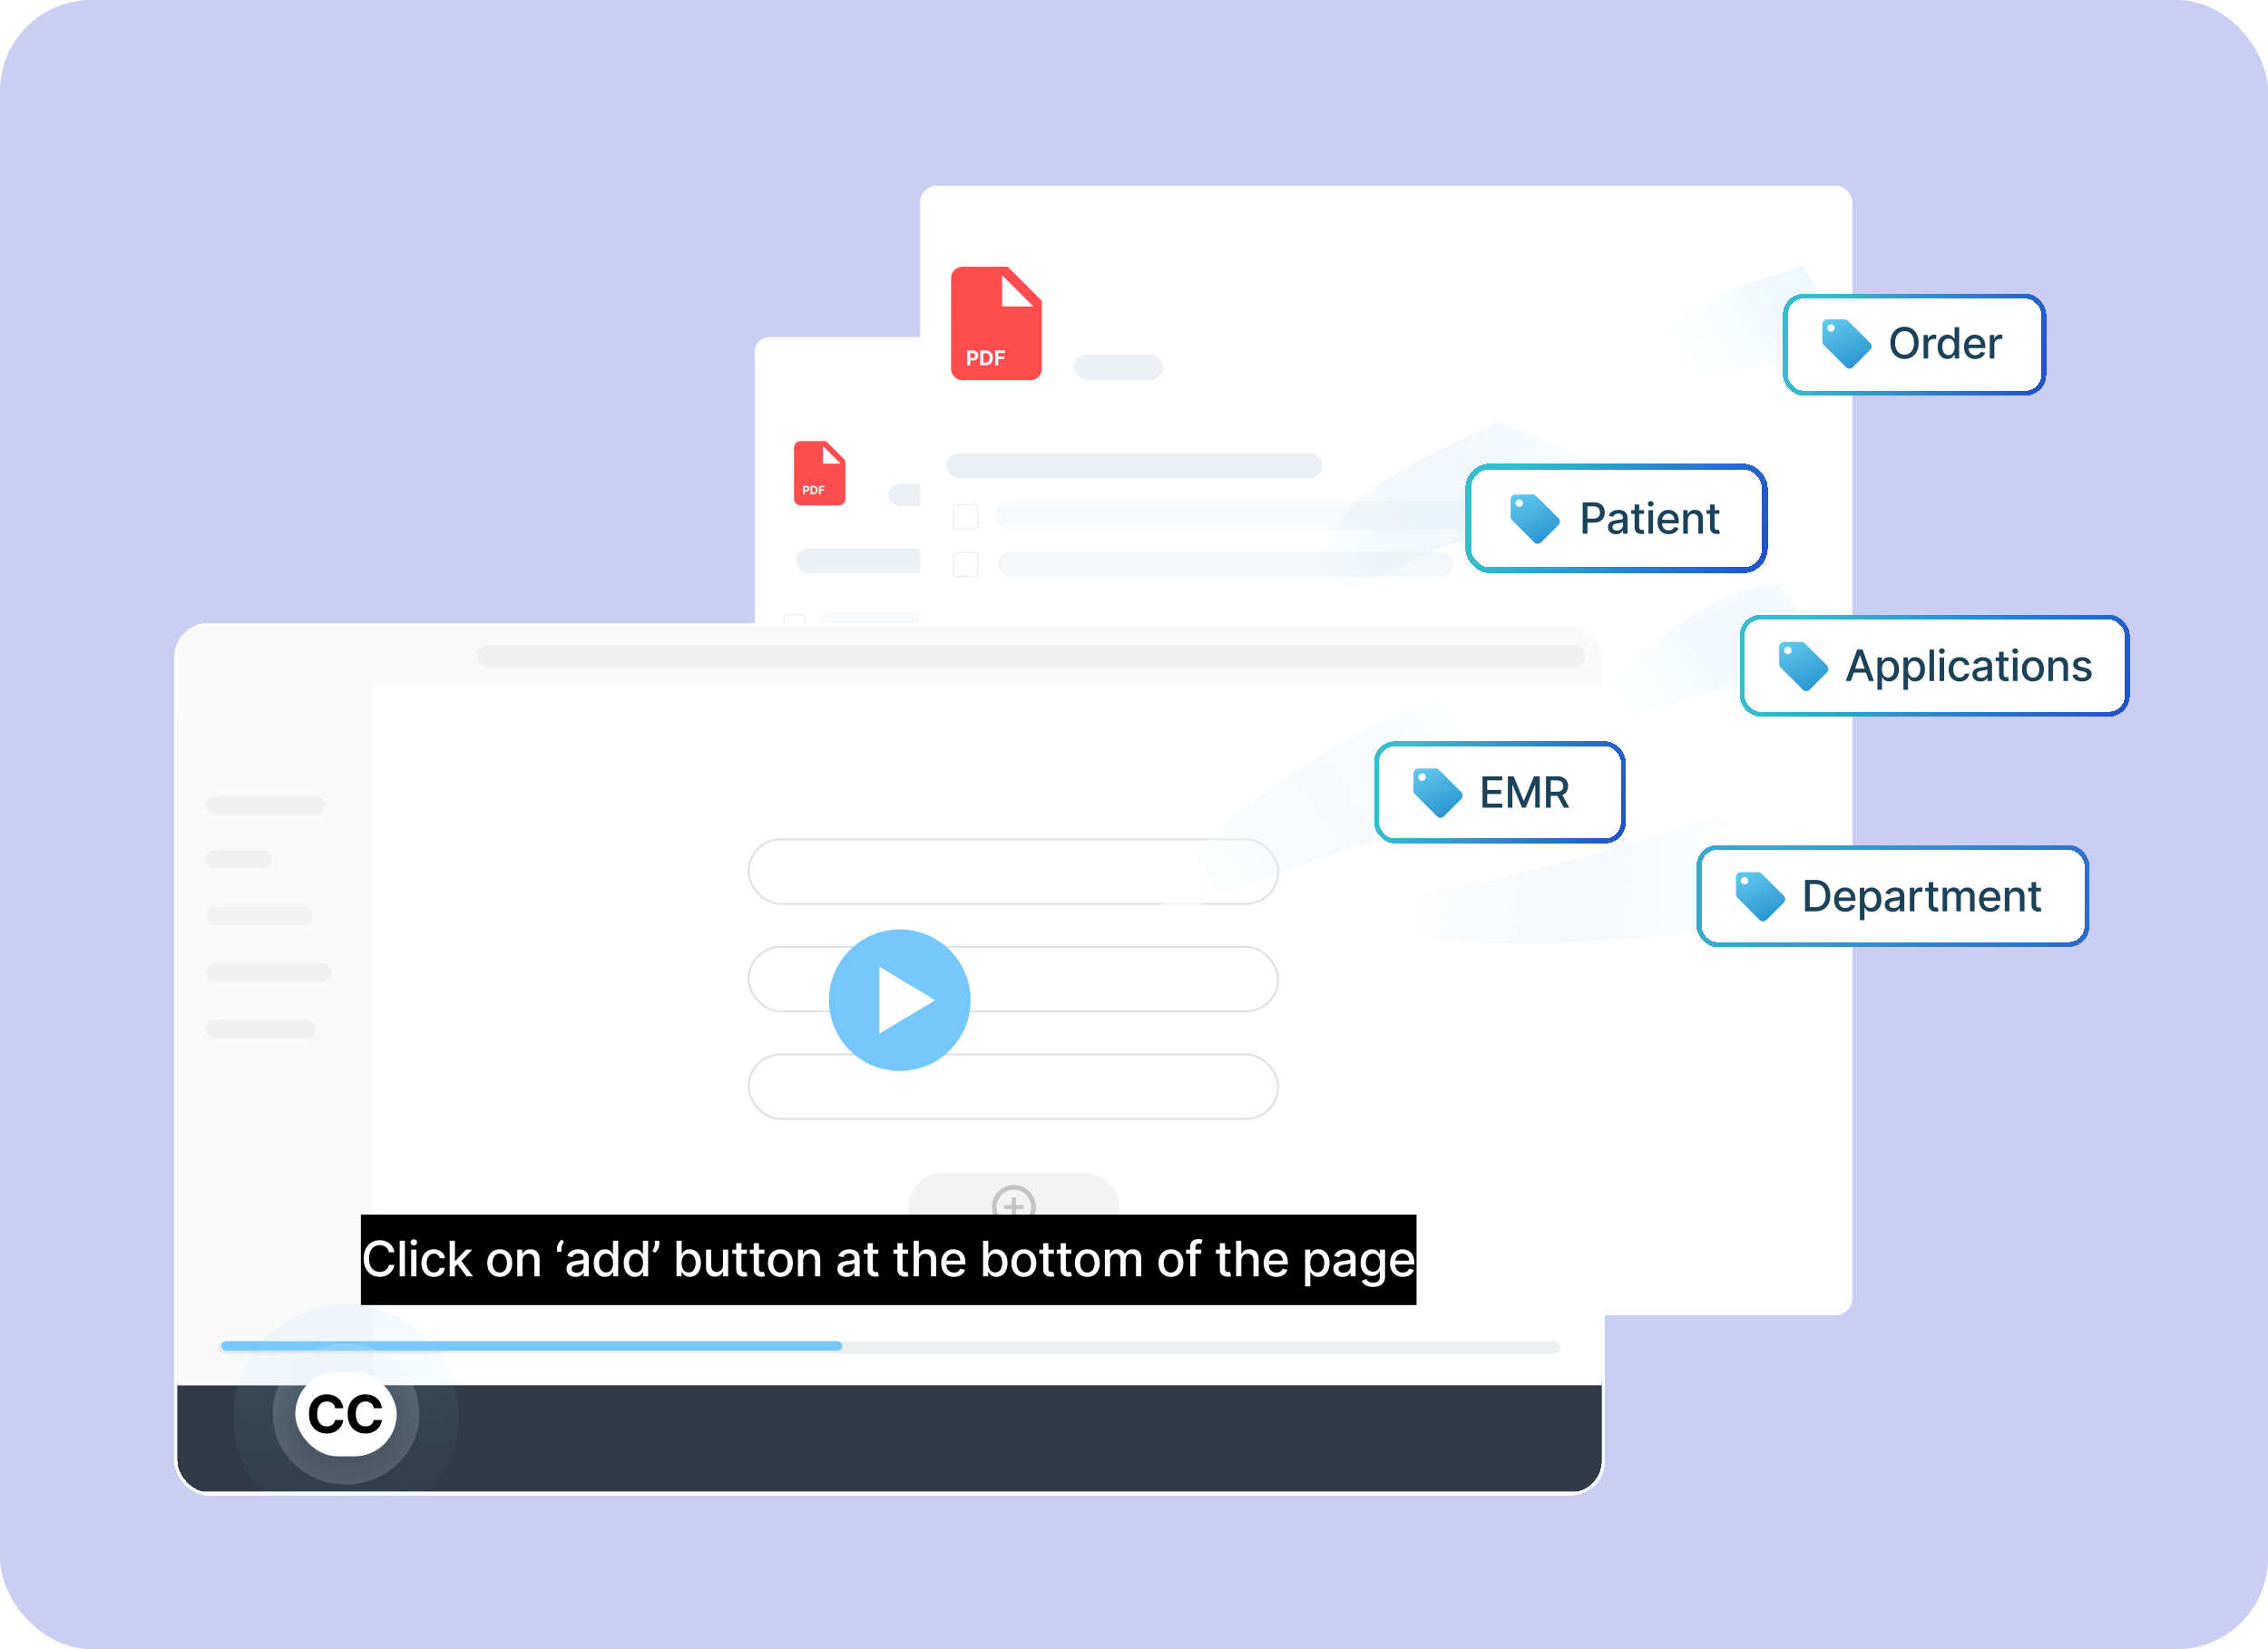 <svg width="550" height="400" viewBox="0 0 550 400" fill="none" xmlns="http://www.w3.org/2000/svg">
<rect width="550" height="400" rx="22.103" fill="#CACEF2"/>
<g filter="url(#filter0_d_8049_22726)">
<rect x="183.912" y="81.723" width="194.911" height="236.581" rx="2.662" fill="white"/>
<rect x="183.468" y="81.279" width="195.798" height="237.469" rx="3.106" stroke="white" stroke-width="0.887"/>
</g>
<rect opacity="0.2" x="188.617" y="180.52" width="115.602" height="6.049" rx="3.024" fill="#EBF0F4"/>
<rect opacity="0.2" x="188.617" y="202.699" width="127.7" height="6.049" rx="3.024" fill="#EBF0F4"/>
<rect opacity="0.2" x="188.617" y="191.945" width="102.832" height="5.377" rx="2.688" fill="#EBF0F4"/>
<rect opacity="0.2" x="188.617" y="219.5" width="115.602" height="6.049" rx="3.024" fill="#EBF0F4"/>
<rect opacity="0.2" x="188.617" y="241.684" width="127.7" height="6.049" rx="3.024" fill="#EBF0F4"/>
<rect opacity="0.2" x="188.617" y="230.93" width="102.832" height="5.377" rx="2.688" fill="#EBF0F4"/>
<rect opacity="0.2" x="188.617" y="259.828" width="115.602" height="6.049" rx="3.024" fill="#EBF0F4"/>
<rect opacity="0.2" x="188.617" y="282.012" width="127.7" height="6.049" rx="3.024" fill="#EBF0F4"/>
<rect opacity="0.2" x="188.617" y="271.258" width="102.832" height="5.377" rx="2.688" fill="#EBF0F4"/>
<path d="M194.107 107C193.251 107 192.559 107.7 192.559 108.556L192.551 121.006C192.551 121.861 193.243 122.562 194.099 122.562H203.444C204.3 122.562 205 121.861 205 121.006V111.669L200.332 107H194.107ZM199.554 112.447V108.167L203.833 112.447H199.554Z" fill="#FF4D4F"/>
<path d="M194.753 119.867V117.832H195.556C195.71 117.832 195.842 117.861 195.95 117.92C196.059 117.979 196.142 118.06 196.199 118.164C196.257 118.267 196.285 118.386 196.285 118.522C196.285 118.657 196.256 118.776 196.198 118.879C196.14 118.983 196.055 119.063 195.944 119.121C195.835 119.178 195.701 119.207 195.545 119.207H195.033V118.862H195.475C195.558 118.862 195.626 118.848 195.68 118.82C195.734 118.791 195.775 118.75 195.801 118.699C195.829 118.648 195.842 118.588 195.842 118.522C195.842 118.454 195.829 118.395 195.801 118.345C195.775 118.294 195.734 118.254 195.68 118.226C195.626 118.198 195.557 118.184 195.473 118.184H195.183V119.867H194.753ZM197.286 119.867H196.565V117.832H197.292C197.497 117.832 197.673 117.873 197.821 117.954C197.969 118.035 198.082 118.151 198.162 118.303C198.242 118.455 198.282 118.636 198.282 118.848C198.282 119.06 198.242 119.242 198.162 119.394C198.082 119.547 197.968 119.663 197.819 119.745C197.671 119.826 197.493 119.867 197.286 119.867ZM196.995 119.498H197.269C197.396 119.498 197.503 119.476 197.59 119.431C197.677 119.385 197.743 119.315 197.786 119.219C197.831 119.123 197.853 118.999 197.853 118.848C197.853 118.697 197.831 118.574 197.786 118.479C197.743 118.383 197.677 118.313 197.591 118.268C197.504 118.223 197.397 118.201 197.27 118.201H196.995V119.498ZM198.601 119.867V117.832H199.949V118.187H199.031V118.672H199.859V119.026H199.031V119.867H198.601Z" fill="white"/>
<rect x="193" y="133" width="74" height="6" rx="3" fill="#EBF0F4"/>
<rect x="215.5" y="117.348" width="18.819" height="5.377" rx="2.688" fill="#EBF0F4"/>
<rect opacity="0.4" x="198.697" y="148.258" width="127.7" height="6.049" rx="3.024" fill="#EBF0F4"/>
<rect opacity="0.5" x="199.369" y="159.012" width="96.111" height="5.377" rx="2.688" fill="#EBF0F4"/>
<rect x="190.103" y="149.074" width="5.088" height="5.088" rx="0.433" stroke="#EBF0F4" stroke-width="0.289"/>
<rect x="190.103" y="159.156" width="5.088" height="5.088" rx="0.433" stroke="#EBF0F4" stroke-width="0.289"/>
<g filter="url(#filter1_d_8049_22726)">
<rect x="224.152" y="45" width="224.026" height="271.921" rx="3.06" fill="white"/>
<rect x="223.642" y="44.49" width="225.046" height="272.941" rx="3.57" stroke="white" stroke-width="1.02"/>
</g>
<rect opacity="0.2" x="229.561" y="158.559" width="132.87" height="6.953" rx="3.476" fill="#EBF0F4"/>
<rect opacity="0.2" x="229.561" y="184.051" width="146.775" height="6.953" rx="3.476" fill="#EBF0F4"/>
<rect opacity="0.2" x="229.561" y="171.691" width="118.193" height="6.18" rx="3.09" fill="#EBF0F4"/>
<rect opacity="0.2" x="229.561" y="203.363" width="132.87" height="6.953" rx="3.476" fill="#EBF0F4"/>
<rect opacity="0.2" x="229.561" y="228.855" width="146.775" height="6.953" rx="3.476" fill="#EBF0F4"/>
<rect opacity="0.2" x="229.561" y="216.496" width="118.193" height="6.18" rx="3.09" fill="#EBF0F4"/>
<rect opacity="0.2" x="229.561" y="249.715" width="132.87" height="6.953" rx="3.476" fill="#EBF0F4"/>
<rect opacity="0.2" x="229.561" y="275.207" width="146.775" height="6.953" rx="3.476" fill="#EBF0F4"/>
<rect opacity="0.2" x="229.561" y="262.848" width="118.193" height="6.18" rx="3.09" fill="#EBF0F4"/>
<path d="M233.384 64.695C231.871 64.695 230.647 65.933 230.647 67.446L230.633 89.453C230.633 90.966 231.857 92.204 233.37 92.204H249.889C251.402 92.204 252.64 90.966 252.64 89.453V72.948L244.387 64.695H233.384ZM243.012 74.323V66.758L250.576 74.323H243.012Z" fill="#FF4D4F"/>
<path d="M234.527 88.598V85H235.947C236.22 85 236.452 85.052 236.644 85.156C236.836 85.259 236.983 85.403 237.083 85.587C237.185 85.769 237.236 85.98 237.236 86.219C237.236 86.458 237.185 86.669 237.082 86.851C236.978 87.034 236.829 87.176 236.634 87.278C236.439 87.38 236.204 87.431 235.927 87.431H235.023V86.822H235.804C235.951 86.822 236.071 86.796 236.166 86.746C236.262 86.695 236.334 86.624 236.381 86.533C236.429 86.442 236.453 86.337 236.453 86.219C236.453 86.1 236.429 85.995 236.381 85.906C236.334 85.816 236.262 85.746 236.166 85.697C236.07 85.647 235.948 85.622 235.801 85.622H235.288V88.598H234.527ZM239.006 88.598H237.73V85H239.016C239.378 85 239.69 85.072 239.951 85.216C240.212 85.359 240.413 85.564 240.553 85.832C240.695 86.101 240.766 86.422 240.766 86.795C240.766 87.17 240.695 87.492 240.553 87.761C240.413 88.031 240.211 88.237 239.947 88.382C239.685 88.526 239.371 88.598 239.006 88.598ZM238.491 87.946H238.974C239.199 87.946 239.388 87.906 239.542 87.826C239.696 87.746 239.812 87.621 239.889 87.452C239.968 87.282 240.007 87.063 240.007 86.795C240.007 86.529 239.968 86.312 239.889 86.143C239.812 85.975 239.697 85.851 239.543 85.771C239.39 85.691 239.201 85.651 238.976 85.651H238.491V87.946ZM241.329 88.598V85H243.712V85.627H242.09V86.484H243.554V87.111H242.09V88.598H241.329Z" fill="white"/>
<rect x="229.561" y="109.891" width="91.155" height="6.18" rx="3.09" fill="#EBF0F4"/>
<rect x="260.459" y="85.945" width="21.63" height="6.18" rx="3.09" fill="#EBF0F4"/>
<rect opacity="0.4" x="241.146" y="121.477" width="146.775" height="6.953" rx="3.476" fill="#EBF0F4"/>
<rect opacity="0.5" x="241.92" y="133.84" width="110.468" height="6.18" rx="3.09" fill="#EBF0F4"/>
<rect x="231.269" y="122.416" width="5.848" height="5.848" rx="0.498" stroke="#EBF0F4" stroke-width="0.332"/>
<rect x="231.269" y="134.006" width="5.848" height="5.848" rx="0.498" stroke="#EBF0F4" stroke-width="0.332"/>
<g filter="url(#filter2_d_8049_22726)">
<g clip-path="url(#clip0_8049_22726)">
<g clip-path="url(#clip1_8049_22726)">
<path d="M29.244 146.469H402.519V348.799C402.519 352.984 399.127 356.377 394.942 356.377H36.822C32.637 356.377 29.244 352.984 29.244 348.799V146.469Z" fill="white"/>
<rect x="14.996" y="146.469" width="401.77" height="20.896" fill="white"/>
<rect x="14.996" y="329.785" width="401.77" height="27.544" fill="#303B47"/>
<g clip-path="url(#clip2_8049_22726)">
<rect width="372.959" height="169.666" transform="translate(29.244 160.988)" fill="white"/>
<rect x="181.528" y="198.225" width="128.437" height="15.651" rx="7.825" stroke="#E2E1E1" stroke-width="0.497"/>
<rect x="181.528" y="224.307" width="128.437" height="15.651" rx="7.825" stroke="#E2E1E1" stroke-width="0.497"/>
<rect x="181.528" y="250.393" width="128.437" height="15.651" rx="7.825" stroke="#E2E1E1" stroke-width="0.497"/>
<rect opacity="0.4" x="220.283" y="279.211" width="51.176" height="16.148" rx="8.074" fill="#E1E1E1"/>
<g clip-path="url(#clip3_8049_22726)">
<g opacity="0.5">
<path d="M248.016 287.04H246.246V285.27C246.246 285.219 246.204 285.177 246.153 285.177H245.594C245.542 285.177 245.501 285.219 245.501 285.27V287.04H243.73C243.679 287.04 243.637 287.082 243.637 287.133V287.692C243.637 287.744 243.679 287.785 243.73 287.785H245.501V289.556C245.501 289.607 245.542 289.649 245.594 289.649H246.153C246.204 289.649 246.246 289.607 246.246 289.556V287.785H248.016C248.067 287.785 248.109 287.744 248.109 287.692V287.133C248.109 287.082 248.067 287.04 248.016 287.04Z" fill="#959595"/>
<path d="M245.873 282.195C242.992 282.195 240.656 284.531 240.656 287.412C240.656 290.293 242.992 292.629 245.873 292.629C248.754 292.629 251.09 290.293 251.09 287.412C251.09 284.531 248.754 282.195 245.873 282.195ZM245.873 291.744C243.481 291.744 241.541 289.804 241.541 287.412C241.541 285.02 243.481 283.08 245.873 283.08C248.265 283.08 250.205 285.02 250.205 287.412C250.205 289.804 248.265 291.744 245.873 291.744Z" fill="#959595"/>
<path d="M248.016 287.04H246.246V285.27C246.246 285.219 246.204 285.177 246.153 285.177H245.594C245.542 285.177 245.501 285.219 245.501 285.27V287.04H243.73C243.679 287.04 243.637 287.082 243.637 287.133V287.692C243.637 287.744 243.679 287.785 243.73 287.785H245.501V289.556C245.501 289.607 245.542 289.649 245.594 289.649H246.153C246.204 289.649 246.246 289.607 246.246 289.556V287.785H248.016C248.067 287.785 248.109 287.744 248.109 287.692V287.133C248.109 287.082 248.067 287.04 248.016 287.04Z" stroke="#959595" stroke-width="0.248"/>
<path d="M245.873 282.195C242.992 282.195 240.656 284.531 240.656 287.412C240.656 290.293 242.992 292.629 245.873 292.629C248.754 292.629 251.09 290.293 251.09 287.412C251.09 284.531 248.754 282.195 245.873 282.195ZM245.873 291.744C243.481 291.744 241.541 289.804 241.541 287.412C241.541 285.02 243.481 283.08 245.873 283.08C248.265 283.08 250.205 285.02 250.205 287.412C250.205 289.804 248.265 291.744 245.873 291.744Z" stroke="#959595" stroke-width="0.248"/>
</g>
</g>
<rect opacity="0.76" x="29.244" y="157.934" width="61.141" height="172.723" fill="#F7F7F7"/>
<rect opacity="0.36" x="49.879" y="187.742" width="29.042" height="4.586" rx="2.293" fill="#E2E1E1"/>
<rect opacity="0.36" x="49.879" y="200.73" width="16.049" height="4.586" rx="2.293" fill="#E2E1E1"/>
<rect opacity="0.36" x="49.879" y="214.488" width="25.985" height="4.586" rx="2.293" fill="#E7E7E7"/>
<rect opacity="0.36" x="49.879" y="228.246" width="30.57" height="4.586" rx="2.293" fill="#E2E1E1"/>
<rect opacity="0.36" x="49.879" y="242" width="26.749" height="4.586" rx="2.293" fill="#E2E1E1"/>
<rect width="256" height="21.922" transform="translate(87.523 289.262)" fill="black"/>
<path d="M95.65 298.391H94.334C94.283 298.11 94.189 297.862 94.051 297.649C93.913 297.435 93.745 297.253 93.545 297.104C93.345 296.955 93.121 296.843 92.874 296.767C92.629 296.691 92.369 296.653 92.093 296.653C91.595 296.653 91.15 296.778 90.756 297.028C90.365 297.279 90.055 297.646 89.827 298.13C89.602 298.613 89.49 299.204 89.49 299.902C89.49 300.605 89.602 301.199 89.827 301.682C90.055 302.166 90.366 302.532 90.76 302.78C91.154 303.027 91.597 303.151 92.089 303.151C92.362 303.151 92.621 303.114 92.865 303.041C93.113 302.965 93.337 302.854 93.536 302.708C93.736 302.562 93.905 302.383 94.043 302.172C94.183 301.958 94.28 301.713 94.334 301.438L95.65 301.442C95.58 301.867 95.444 302.258 95.241 302.615C95.041 302.969 94.784 303.276 94.469 303.535C94.157 303.791 93.799 303.989 93.397 304.13C92.995 304.27 92.556 304.341 92.081 304.341C91.332 304.341 90.666 304.164 90.081 303.809C89.495 303.452 89.034 302.941 88.697 302.277C88.362 301.614 88.194 300.822 88.194 299.902C88.194 298.979 88.363 298.187 88.701 297.526C89.038 296.862 89.5 296.353 90.085 295.999C90.67 295.641 91.335 295.463 92.081 295.463C92.539 295.463 92.967 295.529 93.363 295.661C93.763 295.791 94.121 295.982 94.439 296.235C94.757 296.485 95.02 296.792 95.228 297.155C95.436 297.515 95.577 297.927 95.65 298.391ZM98.193 295.581V304.223H96.931V295.581H98.193ZM99.712 304.223V297.741H100.973V304.223H99.712ZM100.349 296.741C100.129 296.741 99.941 296.668 99.784 296.522C99.629 296.373 99.551 296.196 99.551 295.99C99.551 295.782 99.629 295.605 99.784 295.459C99.941 295.31 100.129 295.235 100.349 295.235C100.568 295.235 100.755 295.31 100.91 295.459C101.068 295.605 101.146 295.782 101.146 295.99C101.146 296.196 101.068 296.373 100.91 296.522C100.755 296.668 100.568 296.741 100.349 296.741ZM105.223 304.353C104.595 304.353 104.055 304.211 103.602 303.927C103.152 303.64 102.806 303.245 102.564 302.742C102.322 302.238 102.201 301.661 102.201 301.012C102.201 300.353 102.325 299.772 102.573 299.269C102.82 298.763 103.169 298.367 103.619 298.083C104.069 297.799 104.599 297.657 105.21 297.657C105.702 297.657 106.141 297.748 106.526 297.931C106.912 298.111 107.223 298.364 107.459 298.691C107.698 299.017 107.84 299.398 107.885 299.834H106.657C106.59 299.53 106.435 299.269 106.193 299.049C105.954 298.83 105.633 298.72 105.231 298.72C104.879 298.72 104.571 298.813 104.307 298.999C104.045 299.182 103.841 299.443 103.695 299.784C103.549 300.121 103.476 300.521 103.476 300.982C103.476 301.455 103.547 301.863 103.691 302.206C103.834 302.549 104.037 302.815 104.298 303.003C104.563 303.192 104.874 303.286 105.231 303.286C105.47 303.286 105.687 303.242 105.881 303.155C106.078 303.065 106.242 302.937 106.374 302.771C106.51 302.605 106.604 302.405 106.657 302.172H107.885C107.84 302.591 107.704 302.965 107.476 303.294C107.248 303.623 106.943 303.882 106.56 304.071C106.18 304.259 105.735 304.353 105.223 304.353ZM110.216 302.024L110.208 300.484H110.427L113.01 297.741H114.52L111.575 300.864H111.377L110.216 302.024ZM109.056 304.223V295.581H110.318V304.223H109.056ZM113.149 304.223L110.828 301.142L111.698 300.26L114.698 304.223H113.149ZM121.188 304.353C120.581 304.353 120.051 304.214 119.598 303.936C119.145 303.657 118.793 303.268 118.543 302.767C118.292 302.266 118.167 301.681 118.167 301.012C118.167 300.339 118.292 299.751 118.543 299.248C118.793 298.744 119.145 298.353 119.598 298.075C120.051 297.796 120.581 297.657 121.188 297.657C121.796 297.657 122.326 297.796 122.779 298.075C123.232 298.353 123.584 298.744 123.834 299.248C124.085 299.751 124.21 300.339 124.21 301.012C124.21 301.681 124.085 302.266 123.834 302.767C123.584 303.268 123.232 303.657 122.779 303.936C122.326 304.214 121.796 304.353 121.188 304.353ZM121.193 303.294C121.587 303.294 121.913 303.19 122.172 302.982C122.43 302.774 122.622 302.497 122.746 302.151C122.872 301.805 122.935 301.424 122.935 301.007C122.935 300.594 122.872 300.214 122.746 299.868C122.622 299.519 122.43 299.239 122.172 299.028C121.913 298.817 121.587 298.712 121.193 298.712C120.796 298.712 120.467 298.817 120.205 299.028C119.947 299.239 119.754 299.519 119.627 299.868C119.503 300.214 119.442 300.594 119.442 301.007C119.442 301.424 119.503 301.805 119.627 302.151C119.754 302.497 119.947 302.774 120.205 302.982C120.467 303.19 120.796 303.294 121.193 303.294ZM126.701 300.374V304.223H125.44V297.741H126.651V298.796H126.731C126.88 298.453 127.114 298.177 127.431 297.969C127.752 297.761 128.156 297.657 128.642 297.657C129.084 297.657 129.471 297.75 129.803 297.935C130.135 298.118 130.392 298.391 130.575 298.754C130.758 299.117 130.849 299.566 130.849 300.1V304.223H129.588V300.252C129.588 299.782 129.465 299.415 129.22 299.151C128.976 298.883 128.64 298.75 128.212 298.75C127.919 298.75 127.659 298.813 127.431 298.94C127.206 299.066 127.028 299.252 126.895 299.497C126.766 299.739 126.701 300.031 126.701 300.374ZM135.08 298.282V297.471C135.08 297.232 135.125 296.98 135.216 296.716C135.306 296.452 135.431 296.198 135.591 295.957C135.751 295.715 135.94 295.508 136.156 295.336L136.781 295.784C136.609 296.034 136.463 296.295 136.342 296.568C136.221 296.841 136.161 297.138 136.161 297.459V298.282H135.08ZM139.579 304.366C139.168 304.366 138.797 304.29 138.465 304.138C138.133 303.984 137.87 303.76 137.676 303.467C137.484 303.175 137.389 302.816 137.389 302.391C137.389 302.026 137.459 301.725 137.6 301.488C137.74 301.252 137.93 301.065 138.169 300.927C138.408 300.789 138.676 300.685 138.971 300.615C139.266 300.545 139.567 300.491 139.874 300.455C140.262 300.41 140.577 300.373 140.819 300.345C141.061 300.314 141.237 300.265 141.347 300.197C141.456 300.13 141.511 300.02 141.511 299.868V299.839C141.511 299.47 141.407 299.184 141.199 298.982C140.994 298.779 140.687 298.678 140.279 298.678C139.854 298.678 139.52 298.772 139.275 298.961C139.033 299.147 138.865 299.353 138.773 299.581L137.587 299.311C137.728 298.917 137.933 298.599 138.203 298.357C138.476 298.113 138.79 297.935 139.144 297.826C139.498 297.713 139.871 297.657 140.262 297.657C140.521 297.657 140.795 297.688 141.085 297.75C141.378 297.809 141.65 297.919 141.904 298.079C142.16 298.239 142.369 298.469 142.532 298.767C142.695 299.062 142.777 299.446 142.777 299.919V304.223H141.545V303.337H141.494C141.413 303.5 141.29 303.66 141.127 303.818C140.964 303.975 140.754 304.106 140.498 304.21C140.242 304.314 139.936 304.366 139.579 304.366ZM139.853 303.353C140.202 303.353 140.5 303.285 140.747 303.147C140.998 303.009 141.188 302.829 141.317 302.607C141.449 302.382 141.515 302.141 141.515 301.885V301.05C141.47 301.095 141.383 301.137 141.254 301.176C141.127 301.213 140.982 301.245 140.819 301.273C140.656 301.298 140.497 301.322 140.342 301.345C140.188 301.365 140.058 301.381 139.954 301.396C139.709 301.426 139.486 301.479 139.283 301.552C139.084 301.625 138.923 301.73 138.802 301.868C138.684 302.003 138.625 302.183 138.625 302.408C138.625 302.72 138.74 302.957 138.971 303.117C139.202 303.275 139.496 303.353 139.853 303.353ZM146.705 304.349C146.182 304.349 145.715 304.216 145.305 303.948C144.897 303.678 144.576 303.294 144.343 302.796C144.112 302.296 143.997 301.695 143.997 300.995C143.997 300.294 144.113 299.695 144.347 299.197C144.583 298.699 144.907 298.318 145.317 298.054C145.728 297.789 146.194 297.657 146.714 297.657C147.116 297.657 147.44 297.725 147.684 297.86C147.932 297.992 148.123 298.146 148.258 298.324C148.396 298.501 148.503 298.657 148.579 298.792H148.655V295.581H149.917V304.223H148.684V303.214H148.579C148.503 303.352 148.393 303.51 148.25 303.687C148.109 303.864 147.915 304.019 147.668 304.151C147.42 304.283 147.099 304.349 146.705 304.349ZM146.984 303.273C147.347 303.273 147.653 303.178 147.904 302.986C148.157 302.792 148.348 302.524 148.478 302.18C148.61 301.837 148.676 301.438 148.676 300.982C148.676 300.532 148.611 300.138 148.482 299.801C148.353 299.463 148.163 299.2 147.912 299.011C147.662 298.823 147.352 298.729 146.984 298.729C146.604 298.729 146.288 298.827 146.035 299.024C145.781 299.221 145.59 299.49 145.461 299.83C145.334 300.17 145.271 300.554 145.271 300.982C145.271 301.415 145.336 301.805 145.465 302.151C145.594 302.497 145.786 302.771 146.039 302.974C146.295 303.173 146.61 303.273 146.984 303.273ZM153.965 304.349C153.442 304.349 152.975 304.216 152.564 303.948C152.157 303.678 151.836 303.294 151.602 302.796C151.372 302.296 151.256 301.695 151.256 300.995C151.256 300.294 151.373 299.695 151.607 299.197C151.843 298.699 152.166 298.318 152.577 298.054C152.988 297.789 153.453 297.657 153.974 297.657C154.376 297.657 154.7 297.725 154.944 297.86C155.192 297.992 155.383 298.146 155.518 298.324C155.656 298.501 155.763 298.657 155.839 298.792H155.915V295.581H157.176V304.223H155.944V303.214H155.839C155.763 303.352 155.653 303.51 155.51 303.687C155.369 303.864 155.175 304.019 154.927 304.151C154.68 304.283 154.359 304.349 153.965 304.349ZM154.244 303.273C154.607 303.273 154.913 303.178 155.164 302.986C155.417 302.792 155.608 302.524 155.738 302.18C155.87 301.837 155.936 301.438 155.936 300.982C155.936 300.532 155.871 300.138 155.742 299.801C155.612 299.463 155.422 299.2 155.172 299.011C154.922 298.823 154.612 298.729 154.244 298.729C153.864 298.729 153.548 298.827 153.294 299.024C153.041 299.221 152.85 299.49 152.721 299.83C152.594 300.17 152.531 300.554 152.531 300.982C152.531 301.415 152.595 301.805 152.725 302.151C152.854 302.497 153.045 302.771 153.299 302.974C153.555 303.173 153.87 303.273 154.244 303.273ZM159.883 295.581V296.391C159.883 296.63 159.838 296.882 159.748 297.146C159.661 297.408 159.537 297.66 159.377 297.902C159.217 298.144 159.028 298.352 158.812 298.526L158.187 298.079C158.353 297.837 158.496 297.58 158.617 297.307C158.741 297.034 158.803 296.733 158.803 296.404V295.581H159.883ZM164.055 304.223V295.581H165.317V298.792H165.393C165.466 298.657 165.572 298.501 165.71 298.324C165.847 298.146 166.039 297.992 166.283 297.86C166.528 297.725 166.852 297.657 167.254 297.657C167.777 297.657 168.244 297.789 168.655 298.054C169.066 298.318 169.388 298.699 169.621 299.197C169.857 299.695 169.976 300.294 169.976 300.995C169.976 301.695 169.859 302.296 169.625 302.796C169.392 303.294 169.071 303.678 168.663 303.948C168.255 304.216 167.79 304.349 167.267 304.349C166.873 304.349 166.551 304.283 166.3 304.151C166.053 304.019 165.859 303.864 165.718 303.687C165.577 303.51 165.469 303.352 165.393 303.214H165.288V304.223H164.055ZM165.292 300.982C165.292 301.438 165.358 301.837 165.49 302.18C165.622 302.524 165.814 302.792 166.064 302.986C166.314 303.178 166.621 303.273 166.984 303.273C167.361 303.273 167.676 303.173 167.929 302.974C168.182 302.771 168.374 302.497 168.503 302.151C168.635 301.805 168.701 301.415 168.701 300.982C168.701 300.554 168.637 300.17 168.507 299.83C168.381 299.49 168.189 299.221 167.933 299.024C167.68 298.827 167.364 298.729 166.984 298.729C166.618 298.729 166.309 298.823 166.056 299.011C165.805 299.2 165.615 299.463 165.486 299.801C165.357 300.138 165.292 300.532 165.292 300.982ZM175.32 301.535V297.741H176.586V304.223H175.345V303.1H175.277C175.128 303.446 174.889 303.735 174.56 303.965C174.234 304.193 173.827 304.307 173.341 304.307C172.924 304.307 172.556 304.216 172.235 304.033C171.917 303.847 171.667 303.573 171.484 303.21C171.304 302.847 171.214 302.398 171.214 301.864V297.741H172.476V301.712C172.476 302.154 172.598 302.505 172.843 302.767C173.088 303.029 173.405 303.159 173.796 303.159C174.033 303.159 174.268 303.1 174.501 302.982C174.737 302.864 174.933 302.685 175.088 302.446C175.245 302.207 175.322 301.903 175.32 301.535ZM181.128 297.741V298.754H177.588V297.741H181.128ZM178.537 296.189H179.799V302.32C179.799 302.564 179.835 302.749 179.908 302.872C179.982 302.993 180.076 303.076 180.191 303.121C180.309 303.164 180.437 303.185 180.575 303.185C180.676 303.185 180.765 303.178 180.841 303.164C180.917 303.149 180.976 303.138 181.018 303.13L181.246 304.172C181.173 304.2 181.069 304.228 180.934 304.256C180.799 304.287 180.63 304.304 180.428 304.307C180.096 304.313 179.786 304.254 179.499 304.13C179.212 304.006 178.98 303.815 178.803 303.556C178.626 303.297 178.537 302.972 178.537 302.581V296.189ZM185.371 297.741V298.754H181.831V297.741H185.371ZM182.78 296.189H184.042V302.32C184.042 302.564 184.078 302.749 184.151 302.872C184.224 302.993 184.319 303.076 184.434 303.121C184.552 303.164 184.68 303.185 184.818 303.185C184.919 303.185 185.008 303.178 185.084 303.164C185.16 303.149 185.219 303.138 185.261 303.13L185.489 304.172C185.416 304.2 185.312 304.228 185.177 304.256C185.042 304.287 184.873 304.304 184.67 304.307C184.338 304.313 184.029 304.254 183.742 304.13C183.455 304.006 183.223 303.815 183.046 303.556C182.869 303.297 182.78 302.972 182.78 302.581V296.189ZM189.249 304.353C188.641 304.353 188.111 304.214 187.658 303.936C187.205 303.657 186.853 303.268 186.603 302.767C186.353 302.266 186.227 301.681 186.227 301.012C186.227 300.339 186.353 299.751 186.603 299.248C186.853 298.744 187.205 298.353 187.658 298.075C188.111 297.796 188.641 297.657 189.249 297.657C189.856 297.657 190.386 297.796 190.839 298.075C191.292 298.353 191.644 298.744 191.894 299.248C192.145 299.751 192.27 300.339 192.27 301.012C192.27 301.681 192.145 302.266 191.894 302.767C191.644 303.268 191.292 303.657 190.839 303.936C190.386 304.214 189.856 304.353 189.249 304.353ZM189.253 303.294C189.647 303.294 189.973 303.19 190.232 302.982C190.491 302.774 190.682 302.497 190.806 302.151C190.932 301.805 190.996 301.424 190.996 301.007C190.996 300.594 190.932 300.214 190.806 299.868C190.682 299.519 190.491 299.239 190.232 299.028C189.973 298.817 189.647 298.712 189.253 298.712C188.856 298.712 188.527 298.817 188.265 299.028C188.007 299.239 187.814 299.519 187.687 299.868C187.564 300.214 187.502 300.594 187.502 301.007C187.502 301.424 187.564 301.805 187.687 302.151C187.814 302.497 188.007 302.774 188.265 302.982C188.527 303.19 188.856 303.294 189.253 303.294ZM194.762 300.374V304.223H193.5V297.741H194.711V298.796H194.791C194.94 298.453 195.174 298.177 195.491 297.969C195.812 297.761 196.216 297.657 196.703 297.657C197.144 297.657 197.531 297.75 197.863 297.935C198.195 298.118 198.452 298.391 198.635 298.754C198.818 299.117 198.909 299.566 198.909 300.1V304.223H197.648V300.252C197.648 299.782 197.525 299.415 197.281 299.151C197.036 298.883 196.7 298.75 196.272 298.75C195.98 298.75 195.719 298.813 195.491 298.94C195.266 299.066 195.088 299.252 194.956 299.497C194.826 299.739 194.762 300.031 194.762 300.374ZM205.276 304.366C204.865 304.366 204.494 304.29 204.162 304.138C203.83 303.984 203.567 303.76 203.373 303.467C203.181 303.175 203.086 302.816 203.086 302.391C203.086 302.026 203.156 301.725 203.297 301.488C203.437 301.252 203.627 301.065 203.866 300.927C204.105 300.789 204.373 300.685 204.668 300.615C204.963 300.545 205.264 300.491 205.571 300.455C205.959 300.41 206.274 300.373 206.516 300.345C206.758 300.314 206.934 300.265 207.044 300.197C207.153 300.13 207.208 300.02 207.208 299.868V299.839C207.208 299.47 207.104 299.184 206.896 298.982C206.691 298.779 206.384 298.678 205.976 298.678C205.551 298.678 205.217 298.772 204.972 298.961C204.73 299.147 204.563 299.353 204.47 299.581L203.284 299.311C203.425 298.917 203.63 298.599 203.9 298.357C204.173 298.113 204.487 297.935 204.841 297.826C205.196 297.713 205.568 297.657 205.959 297.657C206.218 297.657 206.492 297.688 206.782 297.75C207.075 297.809 207.348 297.919 207.601 298.079C207.857 298.239 208.066 298.469 208.229 298.767C208.393 299.062 208.474 299.446 208.474 299.919V304.223H207.242V303.337H207.191C207.11 303.5 206.987 303.66 206.824 303.818C206.661 303.975 206.452 304.106 206.196 304.21C205.94 304.314 205.633 304.366 205.276 304.366ZM205.55 303.353C205.899 303.353 206.197 303.285 206.445 303.147C206.695 303.009 206.885 302.829 207.014 302.607C207.146 302.382 207.212 302.141 207.212 301.885V301.05C207.167 301.095 207.08 301.137 206.951 301.176C206.824 301.213 206.679 301.245 206.516 301.273C206.353 301.298 206.194 301.322 206.039 301.345C205.885 301.365 205.755 301.381 205.651 301.396C205.407 301.426 205.183 301.479 204.98 301.552C204.781 301.625 204.62 301.73 204.499 301.868C204.381 302.003 204.322 302.183 204.322 302.408C204.322 302.72 204.437 302.957 204.668 303.117C204.899 303.275 205.193 303.353 205.55 303.353ZM213.002 297.741V298.754H209.462V297.741H213.002ZM210.411 296.189H211.673V302.32C211.673 302.564 211.709 302.749 211.782 302.872C211.855 302.993 211.95 303.076 212.065 303.121C212.183 303.164 212.311 303.185 212.449 303.185C212.55 303.185 212.639 303.178 212.715 303.164C212.791 303.149 212.85 303.138 212.892 303.13L213.12 304.172C213.047 304.2 212.943 304.228 212.808 304.256C212.673 304.287 212.504 304.304 212.301 304.307C211.969 304.313 211.66 304.254 211.373 304.13C211.086 304.006 210.854 303.815 210.677 303.556C210.5 303.297 210.411 302.972 210.411 302.581V296.189ZM220.211 297.741V298.754H216.671V297.741H220.211ZM217.62 296.189H218.882V302.32C218.882 302.564 218.918 302.749 218.992 302.872C219.065 302.993 219.159 303.076 219.274 303.121C219.392 303.164 219.52 303.185 219.658 303.185C219.76 303.185 219.848 303.178 219.924 303.164C220 303.149 220.059 303.138 220.101 303.13L220.329 304.172C220.256 304.2 220.152 304.228 220.017 304.256C219.882 304.287 219.713 304.304 219.511 304.307C219.179 304.313 218.869 304.254 218.582 304.13C218.295 304.006 218.063 303.815 217.886 303.556C217.709 303.297 217.62 302.972 217.62 302.581V296.189ZM222.829 300.374V304.223H221.568V295.581H222.812V298.796H222.893C223.044 298.447 223.277 298.17 223.589 297.965C223.901 297.76 224.309 297.657 224.812 297.657C225.257 297.657 225.645 297.748 225.977 297.931C226.312 298.114 226.571 298.387 226.753 298.75C226.939 299.11 227.032 299.56 227.032 300.1V304.223H225.77V300.252C225.77 299.777 225.648 299.408 225.403 299.147C225.159 298.882 224.818 298.75 224.382 298.75C224.084 298.75 223.817 298.813 223.58 298.94C223.347 299.066 223.163 299.252 223.028 299.497C222.895 299.739 222.829 300.031 222.829 300.374ZM231.331 304.353C230.692 304.353 230.142 304.217 229.681 303.944C229.222 303.668 228.868 303.282 228.618 302.784C228.37 302.283 228.246 301.697 228.246 301.024C228.246 300.36 228.37 299.775 228.618 299.269C228.868 298.763 229.217 298.367 229.664 298.083C230.114 297.799 230.64 297.657 231.242 297.657C231.608 297.657 231.962 297.717 232.305 297.838C232.649 297.959 232.957 298.149 233.23 298.408C233.502 298.667 233.718 299.003 233.875 299.417C234.033 299.827 234.111 300.327 234.111 300.915V301.362H228.959V300.417H232.875C232.875 300.085 232.808 299.791 232.673 299.535C232.538 299.276 232.348 299.072 232.103 298.923C231.861 298.774 231.577 298.699 231.251 298.699C230.896 298.699 230.587 298.786 230.322 298.961C230.061 299.132 229.858 299.357 229.715 299.636C229.574 299.912 229.504 300.211 229.504 300.535V301.273C229.504 301.706 229.58 302.075 229.731 302.379C229.886 302.683 230.101 302.915 230.377 303.075C230.653 303.232 230.975 303.311 231.343 303.311C231.582 303.311 231.8 303.277 231.997 303.21C232.194 303.14 232.365 303.036 232.508 302.898C232.651 302.76 232.761 302.59 232.837 302.387L234.031 302.602C233.936 302.954 233.764 303.262 233.516 303.526C233.272 303.788 232.964 303.992 232.592 304.138C232.224 304.282 231.803 304.353 231.331 304.353ZM238.401 304.223V295.581H239.662V298.792H239.738C239.811 298.657 239.917 298.501 240.055 298.324C240.193 298.146 240.384 297.992 240.629 297.86C240.873 297.725 241.197 297.657 241.599 297.657C242.122 297.657 242.589 297.789 243 298.054C243.411 298.318 243.733 298.699 243.966 299.197C244.203 299.695 244.321 300.294 244.321 300.995C244.321 301.695 244.204 302.296 243.971 302.796C243.737 303.294 243.416 303.678 243.008 303.948C242.601 304.216 242.135 304.349 241.612 304.349C241.218 304.349 240.896 304.283 240.646 304.151C240.398 304.019 240.204 303.864 240.063 303.687C239.923 303.51 239.814 303.352 239.738 303.214H239.633V304.223H238.401ZM239.637 300.982C239.637 301.438 239.703 301.837 239.835 302.18C239.968 302.524 240.159 302.792 240.409 302.986C240.66 303.178 240.966 303.273 241.329 303.273C241.706 303.273 242.021 303.173 242.274 302.974C242.527 302.771 242.719 302.497 242.848 302.151C242.98 301.805 243.046 301.415 243.046 300.982C243.046 300.554 242.982 300.17 242.852 299.83C242.726 299.49 242.534 299.221 242.278 299.024C242.025 298.827 241.709 298.729 241.329 298.729C240.963 298.729 240.654 298.823 240.401 299.011C240.15 299.2 239.961 299.463 239.831 299.801C239.702 300.138 239.637 300.532 239.637 300.982ZM248.289 304.353C247.682 304.353 247.151 304.214 246.699 303.936C246.246 303.657 245.894 303.268 245.644 302.767C245.393 302.266 245.268 301.681 245.268 301.012C245.268 300.339 245.393 299.751 245.644 299.248C245.894 298.744 246.246 298.353 246.699 298.075C247.151 297.796 247.682 297.657 248.289 297.657C248.897 297.657 249.427 297.796 249.88 298.075C250.333 298.353 250.685 298.744 250.935 299.248C251.185 299.751 251.311 300.339 251.311 301.012C251.311 301.681 251.185 302.266 250.935 302.767C250.685 303.268 250.333 303.657 249.88 303.936C249.427 304.214 248.897 304.353 248.289 304.353ZM248.294 303.294C248.687 303.294 249.014 303.19 249.272 302.982C249.531 302.774 249.723 302.497 249.846 302.151C249.973 301.805 250.036 301.424 250.036 301.007C250.036 300.594 249.973 300.214 249.846 299.868C249.723 299.519 249.531 299.239 249.272 299.028C249.014 298.817 248.687 298.712 248.294 298.712C247.897 298.712 247.568 298.817 247.306 299.028C247.047 299.239 246.855 299.519 246.728 299.868C246.604 300.214 246.542 300.594 246.542 301.007C246.542 301.424 246.604 301.805 246.728 302.151C246.855 302.497 247.047 302.774 247.306 302.982C247.568 303.19 247.897 303.294 248.294 303.294ZM255.566 297.741V298.754H252.026V297.741H255.566ZM252.975 296.189H254.237V302.32C254.237 302.564 254.273 302.749 254.347 302.872C254.42 302.993 254.514 303.076 254.629 303.121C254.747 303.164 254.875 303.185 255.013 303.185C255.115 303.185 255.203 303.178 255.279 303.164C255.355 303.149 255.414 303.138 255.456 303.13L255.684 304.172C255.611 304.2 255.507 304.228 255.372 304.256C255.237 304.287 255.068 304.304 254.866 304.307C254.534 304.313 254.224 304.254 253.937 304.13C253.65 304.006 253.418 303.815 253.241 303.556C253.064 303.297 252.975 302.972 252.975 302.581V296.189ZM259.809 297.741V298.754H256.269V297.741H259.809ZM257.218 296.189H258.48V302.32C258.48 302.564 258.516 302.749 258.589 302.872C258.662 302.993 258.757 303.076 258.872 303.121C258.99 303.164 259.118 303.185 259.256 303.185C259.357 303.185 259.446 303.178 259.522 303.164C259.598 303.149 259.657 303.138 259.699 303.13L259.927 304.172C259.854 304.2 259.75 304.228 259.615 304.256C259.48 304.287 259.311 304.304 259.108 304.307C258.776 304.313 258.467 304.254 258.18 304.13C257.893 304.006 257.661 303.815 257.484 303.556C257.307 303.297 257.218 302.972 257.218 302.581V296.189ZM263.687 304.353C263.079 304.353 262.549 304.214 262.096 303.936C261.643 303.657 261.291 303.268 261.041 302.767C260.791 302.266 260.665 301.681 260.665 301.012C260.665 300.339 260.791 299.751 261.041 299.248C261.291 298.744 261.643 298.353 262.096 298.075C262.549 297.796 263.079 297.657 263.687 297.657C264.294 297.657 264.825 297.796 265.277 298.075C265.73 298.353 266.082 298.744 266.332 299.248C266.583 299.751 266.708 300.339 266.708 301.012C266.708 301.681 266.583 302.266 266.332 302.767C266.082 303.268 265.73 303.657 265.277 303.936C264.825 304.214 264.294 304.353 263.687 304.353ZM263.691 303.294C264.085 303.294 264.411 303.19 264.67 302.982C264.929 302.774 265.12 302.497 265.244 302.151C265.37 301.805 265.434 301.424 265.434 301.007C265.434 300.594 265.37 300.214 265.244 299.868C265.12 299.519 264.929 299.239 264.67 299.028C264.411 298.817 264.085 298.712 263.691 298.712C263.294 298.712 262.965 298.817 262.703 299.028C262.445 299.239 262.252 299.519 262.125 299.868C262.002 300.214 261.94 300.594 261.94 301.007C261.94 301.424 262.002 301.805 262.125 302.151C262.252 302.497 262.445 302.774 262.703 302.982C262.965 303.19 263.294 303.294 263.691 303.294ZM267.938 304.223V297.741H269.149V298.796H269.229C269.364 298.439 269.585 298.161 269.892 297.961C270.198 297.758 270.565 297.657 270.993 297.657C271.426 297.657 271.789 297.758 272.082 297.961C272.377 298.163 272.595 298.442 272.736 298.796H272.803C272.958 298.45 273.204 298.175 273.541 297.969C273.879 297.761 274.281 297.657 274.748 297.657C275.336 297.657 275.816 297.841 276.187 298.21C276.561 298.578 276.748 299.134 276.748 299.876V304.223H275.487V299.995C275.487 299.556 275.367 299.238 275.128 299.041C274.889 298.844 274.603 298.746 274.271 298.746C273.861 298.746 273.541 298.872 273.314 299.125C273.086 299.376 272.972 299.698 272.972 300.092V304.223H271.714V299.914C271.714 299.563 271.605 299.28 271.385 299.066C271.166 298.853 270.88 298.746 270.529 298.746C270.29 298.746 270.069 298.809 269.866 298.936C269.667 299.059 269.505 299.232 269.381 299.455C269.26 299.677 269.2 299.934 269.2 300.227V304.223H267.938ZM283.958 304.353C283.35 304.353 282.82 304.214 282.367 303.936C281.914 303.657 281.562 303.268 281.312 302.767C281.062 302.266 280.936 301.681 280.936 301.012C280.936 300.339 281.062 299.751 281.312 299.248C281.562 298.744 281.914 298.353 282.367 298.075C282.82 297.796 283.35 297.657 283.958 297.657C284.565 297.657 285.095 297.796 285.548 298.075C286.001 298.353 286.353 298.744 286.603 299.248C286.854 299.751 286.979 300.339 286.979 301.012C286.979 301.681 286.854 302.266 286.603 302.767C286.353 303.268 286.001 303.657 285.548 303.936C285.095 304.214 284.565 304.353 283.958 304.353ZM283.962 303.294C284.356 303.294 284.682 303.19 284.941 302.982C285.2 302.774 285.391 302.497 285.515 302.151C285.641 301.805 285.704 301.424 285.704 301.007C285.704 300.594 285.641 300.214 285.515 299.868C285.391 299.519 285.2 299.239 284.941 299.028C284.682 298.817 284.356 298.712 283.962 298.712C283.565 298.712 283.236 298.817 282.974 299.028C282.716 299.239 282.523 299.519 282.396 299.868C282.273 300.214 282.211 300.594 282.211 301.007C282.211 301.424 282.273 301.805 282.396 302.151C282.523 302.497 282.716 302.774 282.974 302.982C283.236 303.19 283.565 303.294 283.962 303.294ZM291.293 297.741V298.754H287.631V297.741H291.293ZM288.635 304.223V296.99C288.635 296.585 288.724 296.249 288.901 295.982C289.078 295.712 289.313 295.511 289.606 295.378C289.898 295.243 290.216 295.176 290.559 295.176C290.812 295.176 291.029 295.197 291.209 295.239C291.389 295.279 291.523 295.315 291.61 295.349L291.314 296.37C291.255 296.353 291.179 296.333 291.087 296.311C290.994 296.286 290.881 296.273 290.749 296.273C290.442 296.273 290.223 296.349 290.091 296.501C289.961 296.653 289.897 296.872 289.897 297.159V304.223H288.635ZM298.409 297.741V298.754H294.868V297.741H298.409ZM295.818 296.189H297.08V302.32C297.08 302.564 297.116 302.749 297.189 302.872C297.262 302.993 297.357 303.076 297.472 303.121C297.59 303.164 297.718 303.185 297.856 303.185C297.957 303.185 298.046 303.178 298.122 303.164C298.198 303.149 298.257 303.138 298.299 303.13L298.527 304.172C298.454 304.2 298.35 304.228 298.215 304.256C298.08 304.287 297.911 304.304 297.708 304.307C297.376 304.313 297.067 304.254 296.78 304.13C296.493 304.006 296.261 303.815 296.084 303.556C295.906 303.297 295.818 302.972 295.818 302.581V296.189ZM301.027 300.374V304.223H299.765V295.581H301.01V298.796H301.09C301.242 298.447 301.474 298.17 301.786 297.965C302.099 297.76 302.507 297.657 303.01 297.657C303.455 297.657 303.843 297.748 304.175 297.931C304.51 298.114 304.768 298.387 304.951 298.75C305.137 299.11 305.23 299.56 305.23 300.1V304.223H303.968V300.252C303.968 299.777 303.846 299.408 303.601 299.147C303.356 298.882 303.016 298.75 302.58 298.75C302.282 298.75 302.014 298.813 301.778 298.94C301.545 299.066 301.36 299.252 301.225 299.497C301.093 299.739 301.027 300.031 301.027 300.374ZM309.528 304.353C308.89 304.353 308.34 304.217 307.879 303.944C307.42 303.668 307.066 303.282 306.815 302.784C306.568 302.283 306.444 301.697 306.444 301.024C306.444 300.36 306.568 299.775 306.815 299.269C307.066 298.763 307.414 298.367 307.862 298.083C308.312 297.799 308.838 297.657 309.44 297.657C309.805 297.657 310.16 297.717 310.503 297.838C310.846 297.959 311.154 298.149 311.427 298.408C311.7 298.667 311.915 299.003 312.073 299.417C312.23 299.827 312.309 300.327 312.309 300.915V301.362H307.157V300.417H311.073C311.073 300.085 311.005 299.791 310.87 299.535C310.735 299.276 310.545 299.072 310.301 298.923C310.059 298.774 309.775 298.699 309.448 298.699C309.094 298.699 308.784 298.786 308.52 298.961C308.258 299.132 308.056 299.357 307.912 299.636C307.772 299.912 307.701 300.211 307.701 300.535V301.273C307.701 301.706 307.777 302.075 307.929 302.379C308.084 302.683 308.299 302.915 308.575 303.075C308.85 303.232 309.173 303.311 309.541 303.311C309.78 303.311 309.998 303.277 310.195 303.21C310.392 303.14 310.562 303.036 310.706 302.898C310.849 302.76 310.959 302.59 311.035 302.387L312.229 302.602C312.133 302.954 311.962 303.262 311.714 303.526C311.469 303.788 311.161 303.992 310.79 304.138C310.422 304.282 310.001 304.353 309.528 304.353ZM316.497 306.653V297.741H317.729V298.792H317.835C317.908 298.657 318.013 298.501 318.151 298.324C318.289 298.146 318.48 297.992 318.725 297.86C318.97 297.725 319.293 297.657 319.696 297.657C320.219 297.657 320.686 297.789 321.096 298.054C321.507 298.318 321.829 298.699 322.063 299.197C322.299 299.695 322.417 300.294 322.417 300.995C322.417 301.695 322.3 302.296 322.067 302.796C321.833 303.294 321.513 303.678 321.105 303.948C320.697 304.216 320.231 304.349 319.708 304.349C319.314 304.349 318.992 304.283 318.742 304.151C318.494 304.019 318.3 303.864 318.16 303.687C318.019 303.51 317.911 303.352 317.835 303.214H317.759V306.653H316.497ZM317.733 300.982C317.733 301.438 317.8 301.837 317.932 302.18C318.064 302.524 318.255 302.792 318.506 302.986C318.756 303.178 319.063 303.273 319.425 303.273C319.802 303.273 320.117 303.173 320.371 302.974C320.624 302.771 320.815 302.497 320.945 302.151C321.077 301.805 321.143 301.415 321.143 300.982C321.143 300.554 321.078 300.17 320.949 299.83C320.822 299.49 320.631 299.221 320.375 299.024C320.122 298.827 319.805 298.729 319.425 298.729C319.06 298.729 318.75 298.823 318.497 299.011C318.247 299.2 318.057 299.463 317.928 299.801C317.798 300.138 317.733 300.532 317.733 300.982ZM325.539 304.366C325.128 304.366 324.757 304.29 324.425 304.138C324.093 303.984 323.83 303.76 323.636 303.467C323.444 303.175 323.349 302.816 323.349 302.391C323.349 302.026 323.419 301.725 323.56 301.488C323.7 301.252 323.89 301.065 324.129 300.927C324.368 300.789 324.636 300.685 324.931 300.615C325.226 300.545 325.527 300.491 325.834 300.455C326.222 300.41 326.537 300.373 326.779 300.345C327.021 300.314 327.197 300.265 327.307 300.197C327.416 300.13 327.471 300.02 327.471 299.868V299.839C327.471 299.47 327.367 299.184 327.159 298.982C326.954 298.779 326.647 298.678 326.239 298.678C325.814 298.678 325.48 298.772 325.235 298.961C324.993 299.147 324.826 299.353 324.733 299.581L323.547 299.311C323.688 298.917 323.893 298.599 324.163 298.357C324.436 298.113 324.75 297.935 325.104 297.826C325.458 297.713 325.831 297.657 326.222 297.657C326.481 297.657 326.755 297.688 327.045 297.75C327.338 297.809 327.61 297.919 327.864 298.079C328.12 298.239 328.329 298.469 328.492 298.767C328.655 299.062 328.737 299.446 328.737 299.919V304.223H327.505V303.337H327.454C327.373 303.5 327.25 303.66 327.087 303.818C326.924 303.975 326.714 304.106 326.459 304.21C326.203 304.314 325.896 304.366 325.539 304.366ZM325.813 303.353C326.162 303.353 326.46 303.285 326.707 303.147C326.958 303.009 327.148 302.829 327.277 302.607C327.409 302.382 327.475 302.141 327.475 301.885V301.05C327.43 301.095 327.343 301.137 327.214 301.176C327.087 301.213 326.942 301.245 326.779 301.273C326.616 301.298 326.457 301.322 326.302 301.345C326.148 301.365 326.018 301.381 325.914 301.396C325.669 301.426 325.446 301.479 325.243 301.552C325.044 301.625 324.883 301.73 324.762 301.868C324.644 302.003 324.585 302.183 324.585 302.408C324.585 302.72 324.7 302.957 324.931 303.117C325.162 303.275 325.456 303.353 325.813 303.353ZM332.957 306.788C332.442 306.788 331.999 306.721 331.628 306.586C331.259 306.451 330.958 306.272 330.725 306.05C330.491 305.827 330.317 305.584 330.201 305.32L331.286 304.872C331.362 304.996 331.463 305.127 331.59 305.265C331.719 305.406 331.893 305.525 332.113 305.624C332.335 305.722 332.621 305.771 332.969 305.771C333.448 305.771 333.843 305.654 334.155 305.421C334.467 305.19 334.623 304.822 334.623 304.315V303.041H334.543C334.467 303.179 334.358 303.332 334.214 303.501C334.073 303.67 333.879 303.816 333.632 303.94C333.384 304.064 333.062 304.126 332.666 304.126C332.154 304.126 331.692 304.006 331.282 303.767C330.874 303.525 330.55 303.169 330.311 302.699C330.075 302.227 329.957 301.646 329.957 300.957C329.957 300.268 330.073 299.677 330.307 299.184C330.543 298.692 330.867 298.315 331.277 298.054C331.688 297.789 332.154 297.657 332.674 297.657C333.076 297.657 333.401 297.725 333.649 297.86C333.896 297.992 334.089 298.146 334.227 298.324C334.367 298.501 334.476 298.657 334.552 298.792H334.645V297.741H335.881V304.366C335.881 304.923 335.751 305.38 335.493 305.737C335.234 306.095 334.884 306.359 334.442 306.531C334.003 306.702 333.508 306.788 332.957 306.788ZM332.944 303.079C333.307 303.079 333.614 302.995 333.864 302.826C334.117 302.654 334.308 302.41 334.438 302.092C334.57 301.771 334.636 301.387 334.636 300.94C334.636 300.504 334.571 300.12 334.442 299.788C334.313 299.456 334.123 299.197 333.872 299.011C333.622 298.823 333.313 298.729 332.944 298.729C332.564 298.729 332.248 298.827 331.995 299.024C331.741 299.218 331.55 299.483 331.421 299.817C331.294 300.152 331.231 300.526 331.231 300.94C331.231 301.365 331.296 301.737 331.425 302.058C331.554 302.379 331.746 302.629 331.999 302.809C332.255 302.989 332.57 303.079 332.944 303.079ZM340.188 304.353C339.549 304.353 339 304.217 338.538 303.944C338.08 303.668 337.725 303.282 337.475 302.784C337.227 302.283 337.104 301.697 337.104 301.024C337.104 300.36 337.227 299.775 337.475 299.269C337.725 298.763 338.074 298.367 338.521 298.083C338.971 297.799 339.497 297.657 340.099 297.657C340.465 297.657 340.82 297.717 341.163 297.838C341.506 297.959 341.814 298.149 342.087 298.408C342.36 298.667 342.575 299.003 342.732 299.417C342.89 299.827 342.969 300.327 342.969 300.915V301.362H337.817V300.417H341.732C341.732 300.085 341.665 299.791 341.53 299.535C341.395 299.276 341.205 299.072 340.96 298.923C340.718 298.774 340.434 298.699 340.108 298.699C339.753 298.699 339.444 298.786 339.18 298.961C338.918 299.132 338.715 299.357 338.572 299.636C338.431 299.912 338.361 300.211 338.361 300.535V301.273C338.361 301.706 338.437 302.075 338.589 302.379C338.744 302.683 338.959 302.915 339.234 303.075C339.51 303.232 339.832 303.311 340.201 303.311C340.44 303.311 340.658 303.277 340.855 303.21C341.052 303.14 341.222 303.036 341.365 302.898C341.509 302.76 341.618 302.59 341.694 302.387L342.889 302.602C342.793 302.954 342.621 303.262 342.374 303.526C342.129 303.788 341.821 303.992 341.45 304.138C341.081 304.282 340.661 304.353 340.188 304.353Z" fill="white"/>
</g>
<rect x="29.244" y="146.391" width="372.891" height="14.906" fill="#F9F9F9"/>
<rect x="115.697" y="151.105" width="268.799" height="5.465" rx="2.733" fill="#F0F0F0"/>
<g opacity="0.2">
<rect x="52.935" y="319.957" width="325.575" height="3.057" rx="1.529" fill="#A1B3B9"/>
</g>
<g filter="url(#filter3_d_8049_22726)">
<rect x="208" y="224.754" width="16.276" height="20.86" fill="white"/>
<path d="M215.676 217.785C206.193 217.785 198.506 225.473 198.506 234.956C198.506 244.439 206.193 252.126 215.676 252.126C225.159 252.126 232.847 244.439 232.847 234.956C232.847 225.473 225.159 217.785 215.676 217.785ZM210.706 226.822L224.261 234.956L210.706 243.089V226.822Z" fill="#77C7FF"/>
</g>
<rect x="53.699" y="319.957" width="150.559" height="2.293" rx="1.146" fill="#77C7FF"/>
</g>
</g>
<rect x="42.618" y="146.087" width="346.21" height="210.936" rx="8.025" stroke="white" stroke-width="0.764" shape-rendering="crispEdges"/>
</g>
<circle opacity="0.12" cx="83.904" cy="343.664" r="27.336" fill="url(#paint0_linear_8049_22726)"/>
<ellipse opacity="0.3" cx="83.907" cy="342.98" rx="17.768" ry="17.085" fill="url(#paint1_radial_8049_22726)"/>
<rect x="71.606" y="332.727" width="24.602" height="20.502" rx="10.251" fill="white"/>
<path d="M83.251 341.561H81.272C81.236 341.305 81.162 341.077 81.051 340.878C80.94 340.677 80.797 340.505 80.622 340.364C80.447 340.222 80.246 340.114 80.017 340.038C79.791 339.963 79.545 339.925 79.28 339.925C78.802 339.925 78.384 340.044 78.029 340.282C77.674 340.517 77.398 340.86 77.202 341.312C77.007 341.761 76.909 342.306 76.909 342.947C76.909 343.607 77.007 344.161 77.202 344.61C77.401 345.058 77.678 345.397 78.034 345.626C78.389 345.855 78.8 345.969 79.267 345.969C79.529 345.969 79.771 345.935 79.994 345.865C80.22 345.796 80.42 345.695 80.595 345.563C80.769 345.427 80.914 345.263 81.028 345.07C81.146 344.878 81.227 344.658 81.272 344.411L83.251 344.42C83.2 344.845 83.072 345.254 82.867 345.649C82.665 346.04 82.393 346.391 82.049 346.701C81.709 347.008 81.302 347.252 80.83 347.433C80.36 347.611 79.828 347.699 79.235 347.699C78.41 347.699 77.672 347.513 77.022 347.139C76.374 346.766 75.862 346.225 75.486 345.518C75.112 344.81 74.926 343.953 74.926 342.947C74.926 341.939 75.115 341.08 75.495 340.373C75.874 339.665 76.389 339.126 77.04 338.755C77.69 338.382 78.422 338.195 79.235 338.195C79.771 338.195 80.268 338.271 80.726 338.421C81.186 338.572 81.595 338.792 81.95 339.081C82.305 339.367 82.594 339.718 82.817 340.133C83.043 340.549 83.188 341.025 83.251 341.561Z" fill="black"/>
<path d="M92.625 341.561H90.647C90.611 341.305 90.537 341.077 90.425 340.878C90.314 340.677 90.171 340.505 89.996 340.364C89.822 340.222 89.62 340.114 89.391 340.038C89.165 339.963 88.919 339.925 88.654 339.925C88.176 339.925 87.759 340.044 87.403 340.282C87.048 340.517 86.772 340.86 86.577 341.312C86.381 341.761 86.283 342.306 86.283 342.947C86.283 343.607 86.381 344.161 86.577 344.61C86.775 345.058 87.052 345.397 87.408 345.626C87.763 345.855 88.174 345.969 88.641 345.969C88.903 345.969 89.145 345.935 89.368 345.865C89.594 345.796 89.794 345.695 89.969 345.563C90.144 345.427 90.288 345.263 90.403 345.07C90.52 344.878 90.601 344.658 90.647 344.411L92.625 344.42C92.574 344.845 92.446 345.254 92.241 345.649C92.039 346.04 91.767 346.391 91.424 346.701C91.083 347.008 90.677 347.252 90.204 347.433C89.734 347.611 89.203 347.699 88.609 347.699C87.784 347.699 87.046 347.513 86.396 347.139C85.749 346.766 85.237 346.225 84.86 345.518C84.487 344.81 84.3 343.953 84.3 342.947C84.3 341.939 84.49 341.08 84.869 340.373C85.249 339.665 85.764 339.126 86.414 338.755C87.064 338.382 87.796 338.195 88.609 338.195C89.145 338.195 89.642 338.271 90.1 338.421C90.561 338.572 90.969 338.792 91.324 339.081C91.68 339.367 91.969 339.718 92.192 340.133C92.417 340.549 92.562 341.025 92.625 341.561Z" fill="black"/>
<path opacity="0.8" d="M334.967 116.876C343.199 111.664 353.406 106.941 363.74 102.09L419.256 126.531C355.71 119.199 321.841 145.269 312.414 155.162L316.202 144.218C319.935 133.435 325.325 122.979 334.967 116.876Z" fill="url(#paint2_linear_8049_22726)"/>
<path opacity="0.8" d="M383.643 100.342C398.307 75.203 421.002 70.082 437.413 64.379L449.633 87.772C420.304 84.979 404.941 95.454 397.609 102.437L383.643 100.342Z" fill="url(#paint3_linear_8049_22726)"/>
<path opacity="0.5" d="M367.23 192.869C380.079 172.199 411.224 141.543 431.476 141.543L447.886 165.286C394.814 161.794 376.658 191.356 367.23 201.249V192.869Z" fill="url(#paint4_linear_8049_22726)"/>
<path opacity="0.5" d="M281.688 216.961C294.537 196.29 330.919 175.527 347.329 169.824L403.194 191.123C369.955 190.006 291.115 215.448 281.688 225.34V216.961Z" fill="url(#paint5_linear_8049_22726)"/>
<path opacity="0.7" d="M334.744 223.918C355.963 235.839 438.091 223.012 455.219 220.101L452.775 182.045C424.187 199.041 343.734 220.701 330.706 216.575L334.744 223.918Z" fill="url(#paint6_linear_8049_22726)"/>
<g filter="url(#filter4_d_8049_22726)">
<rect x="356.756" y="104.883" width="70.53" height="23.743" rx="4.49" fill="white" shape-rendering="crispEdges"/>
<path d="M383.808 120.469V112.851H386.523C387.116 112.851 387.607 112.959 387.996 113.174C388.385 113.39 388.677 113.685 388.87 114.06C389.064 114.432 389.16 114.851 389.16 115.317C389.16 115.786 389.062 116.207 388.866 116.582C388.673 116.954 388.38 117.249 387.989 117.467C387.599 117.683 387.11 117.791 386.519 117.791H384.652V116.816H386.415C386.79 116.816 387.093 116.752 387.326 116.623C387.56 116.491 387.731 116.313 387.84 116.087C387.949 115.861 388.003 115.605 388.003 115.317C388.003 115.029 387.949 114.774 387.84 114.551C387.731 114.327 387.558 114.153 387.323 114.026C387.09 113.9 386.782 113.836 386.4 113.836H384.957V120.469H383.808ZM391.873 120.595C391.511 120.595 391.184 120.528 390.891 120.394C390.598 120.258 390.366 120.061 390.195 119.803C390.027 119.545 389.942 119.229 389.942 118.854C389.942 118.532 390.004 118.267 390.128 118.058C390.252 117.85 390.42 117.685 390.631 117.564C390.841 117.442 391.077 117.35 391.337 117.288C391.598 117.226 391.863 117.179 392.133 117.147C392.476 117.107 392.753 117.075 392.967 117.05C393.18 117.023 393.335 116.98 393.432 116.92C393.528 116.861 393.577 116.764 393.577 116.63V116.604C393.577 116.279 393.485 116.027 393.301 115.849C393.12 115.67 392.85 115.581 392.49 115.581C392.116 115.581 391.821 115.664 391.605 115.83C391.392 115.994 391.244 116.176 391.162 116.377L390.117 116.139C390.241 115.792 390.422 115.512 390.66 115.298C390.901 115.083 391.177 114.926 391.49 114.83C391.802 114.73 392.131 114.681 392.476 114.681C392.704 114.681 392.945 114.708 393.201 114.763C393.459 114.815 393.699 114.911 393.923 115.053C394.148 115.194 394.333 115.396 394.477 115.659C394.621 115.92 394.693 116.258 394.693 116.675V120.469H393.606V119.688H393.562C393.49 119.831 393.382 119.973 393.238 120.112C393.094 120.251 392.91 120.366 392.684 120.458C392.458 120.549 392.188 120.595 391.873 120.595ZM392.115 119.702C392.422 119.702 392.685 119.642 392.903 119.52C393.124 119.399 393.291 119.24 393.405 119.044C393.522 118.846 393.58 118.634 393.58 118.408V117.672C393.541 117.711 393.464 117.748 393.35 117.783C393.238 117.815 393.11 117.844 392.967 117.869C392.823 117.891 392.683 117.912 392.546 117.932C392.41 117.949 392.296 117.964 392.204 117.977C391.988 118.004 391.791 118.05 391.613 118.114C391.437 118.179 391.295 118.272 391.189 118.393C391.084 118.512 391.032 118.671 391.032 118.869C391.032 119.145 391.134 119.353 391.337 119.494C391.541 119.633 391.8 119.702 392.115 119.702ZM398.684 114.755V115.648H395.563V114.755H398.684ZM396.4 113.386H397.512V118.791C397.512 119.007 397.544 119.169 397.609 119.278C397.673 119.385 397.756 119.458 397.858 119.498C397.962 119.535 398.075 119.554 398.197 119.554C398.286 119.554 398.364 119.547 398.431 119.535C398.498 119.523 398.55 119.513 398.587 119.505L398.788 120.424C398.723 120.449 398.632 120.474 398.513 120.499C398.394 120.526 398.245 120.541 398.066 120.543C397.774 120.548 397.501 120.496 397.248 120.387C396.995 120.278 396.79 120.109 396.634 119.881C396.478 119.653 396.4 119.366 396.4 119.022V113.386ZM399.757 120.469V114.755H400.869V120.469H399.757ZM400.319 113.874C400.125 113.874 399.959 113.809 399.82 113.68C399.684 113.549 399.616 113.393 399.616 113.212C399.616 113.028 399.684 112.872 399.82 112.743C399.959 112.611 400.125 112.546 400.319 112.546C400.512 112.546 400.677 112.611 400.813 112.743C400.952 112.872 401.022 113.028 401.022 113.212C401.022 113.393 400.952 113.549 400.813 113.68C400.677 113.809 400.512 113.874 400.319 113.874ZM404.671 120.584C404.108 120.584 403.623 120.464 403.216 120.223C402.812 119.98 402.5 119.639 402.279 119.2C402.061 118.759 401.952 118.242 401.952 117.649C401.952 117.064 402.061 116.548 402.279 116.102C402.5 115.655 402.807 115.307 403.201 115.057C403.598 114.806 404.062 114.681 404.593 114.681C404.915 114.681 405.227 114.734 405.53 114.841C405.833 114.947 406.104 115.115 406.345 115.343C406.585 115.571 406.775 115.867 406.914 116.232C407.053 116.594 407.122 117.034 407.122 117.552V117.947H402.58V117.114H406.032C406.032 116.821 405.973 116.562 405.854 116.336C405.735 116.108 405.567 115.928 405.351 115.797C405.138 115.665 404.888 115.6 404.6 115.6C404.288 115.6 404.015 115.677 403.782 115.83C403.551 115.982 403.373 116.18 403.246 116.425C403.122 116.668 403.06 116.933 403.06 117.218V117.869C403.06 118.251 403.127 118.575 403.261 118.843C403.397 119.111 403.587 119.316 403.83 119.457C404.073 119.596 404.357 119.665 404.682 119.665C404.893 119.665 405.085 119.636 405.258 119.576C405.432 119.514 405.582 119.422 405.709 119.301C405.835 119.179 405.932 119.029 405.999 118.851L407.051 119.04C406.967 119.35 406.816 119.622 406.598 119.855C406.382 120.086 406.11 120.265 405.783 120.394C405.458 120.521 405.087 120.584 404.671 120.584ZM409.311 117.076V120.469H408.199V114.755H409.267V115.685H409.337C409.469 115.383 409.674 115.14 409.955 114.956C410.237 114.773 410.593 114.681 411.022 114.681C411.412 114.681 411.753 114.763 412.045 114.926C412.338 115.088 412.565 115.328 412.726 115.648C412.887 115.968 412.968 116.363 412.968 116.835V120.469H411.855V116.968C411.855 116.554 411.748 116.231 411.532 115.998C411.316 115.762 411.02 115.644 410.643 115.644C410.385 115.644 410.156 115.7 409.955 115.812C409.756 115.923 409.599 116.087 409.482 116.303C409.368 116.516 409.311 116.774 409.311 117.076ZM416.969 114.755V115.648H413.848V114.755H416.969ZM414.685 113.386H415.797V118.791C415.797 119.007 415.83 119.169 415.894 119.278C415.959 119.385 416.042 119.458 416.143 119.498C416.248 119.535 416.36 119.554 416.482 119.554C416.571 119.554 416.649 119.547 416.716 119.535C416.783 119.523 416.835 119.513 416.872 119.505L417.073 120.424C417.009 120.449 416.917 120.474 416.798 120.499C416.679 120.526 416.53 120.541 416.352 120.543C416.059 120.548 415.786 120.496 415.533 120.387C415.28 120.278 415.076 120.109 414.92 119.881C414.763 119.653 414.685 119.366 414.685 119.022V113.386Z" fill="#1B4258"/>
<path d="M368.418 113.951C368.181 113.951 367.953 113.856 367.785 113.688C367.617 113.521 367.523 113.293 367.523 113.055C367.523 112.817 367.617 112.59 367.785 112.422C367.953 112.254 368.181 112.159 368.418 112.159C368.656 112.159 368.884 112.254 369.052 112.422C369.22 112.59 369.314 112.817 369.314 113.055C369.314 113.293 369.22 113.521 369.052 113.688C368.884 113.856 368.656 113.951 368.418 113.951ZM377.92 116.686L372.545 111.311C372.33 111.096 372.031 110.965 371.703 110.965H367.523C366.86 110.965 366.328 111.496 366.328 112.159V116.34C366.328 116.668 366.46 116.967 366.68 117.182L372.049 122.557C372.27 122.772 372.569 122.909 372.897 122.909C373.226 122.909 373.524 122.772 373.739 122.557L377.92 118.376C378.141 118.161 378.272 117.863 378.272 117.534C378.272 117.2 378.135 116.901 377.92 116.686Z" fill="url(#paint7_linear_8049_22726)"/>
<rect x="356.058" y="104.184" width="71.927" height="25.139" rx="5.188" stroke="url(#paint8_linear_8049_22726)" stroke-width="1.397" shape-rendering="crispEdges"/>
</g>
<g filter="url(#filter5_d_8049_22726)">
<rect x="423.096" y="142.594" width="92.178" height="22.346" rx="3.849" fill="white" shape-rendering="crispEdges"/>
<path d="M448.842 157.477H447.622L450.363 149.859H451.691L454.433 157.477H453.212L451.059 151.242H450.999L448.842 157.477ZM449.046 154.493H453.004V155.46H449.046V154.493ZM455.286 159.619V151.763H456.372V152.689H456.465C456.53 152.57 456.623 152.433 456.744 152.276C456.866 152.12 457.035 151.984 457.25 151.867C457.466 151.748 457.751 151.689 458.106 151.689C458.567 151.689 458.979 151.805 459.341 152.038C459.703 152.271 459.987 152.607 460.193 153.046C460.401 153.485 460.505 154.014 460.505 154.631C460.505 155.248 460.402 155.778 460.196 156.219C459.99 156.658 459.708 156.997 459.348 157.235C458.989 157.47 458.578 157.588 458.117 157.588C457.77 157.588 457.486 157.53 457.265 157.413C457.047 157.297 456.876 157.16 456.752 157.004C456.628 156.848 456.532 156.709 456.465 156.588H456.398V159.619H455.286ZM456.376 154.62C456.376 155.022 456.434 155.374 456.551 155.676C456.667 155.979 456.836 156.216 457.057 156.387C457.278 156.555 457.548 156.64 457.868 156.64C458.2 156.64 458.478 156.552 458.701 156.376C458.924 156.197 459.093 155.955 459.207 155.65C459.323 155.345 459.382 155.002 459.382 154.62C459.382 154.243 459.325 153.904 459.211 153.604C459.099 153.304 458.93 153.067 458.705 152.894C458.481 152.72 458.202 152.633 457.868 152.633C457.545 152.633 457.273 152.717 457.049 152.883C456.829 153.049 456.661 153.281 456.547 153.578C456.433 153.876 456.376 154.223 456.376 154.62ZM461.594 159.619V151.763H462.68V152.689H462.773C462.838 152.57 462.931 152.433 463.052 152.276C463.174 152.12 463.342 151.984 463.558 151.867C463.774 151.748 464.059 151.689 464.414 151.689C464.875 151.689 465.286 151.805 465.648 152.038C466.011 152.271 466.294 152.607 466.5 153.046C466.709 153.485 466.813 154.014 466.813 154.631C466.813 155.248 466.71 155.778 466.504 156.219C466.298 156.658 466.015 156.997 465.656 157.235C465.296 157.47 464.886 157.588 464.425 157.588C464.078 157.588 463.794 157.53 463.573 157.413C463.355 157.297 463.184 157.16 463.06 157.004C462.936 156.848 462.84 156.709 462.773 156.588H462.706V159.619H461.594ZM462.684 154.62C462.684 155.022 462.742 155.374 462.859 155.676C462.975 155.979 463.144 156.216 463.365 156.387C463.585 156.555 463.856 156.64 464.175 156.64C464.508 156.64 464.786 156.552 465.009 156.376C465.232 156.197 465.401 155.955 465.515 155.65C465.631 155.345 465.689 155.002 465.689 154.62C465.689 154.243 465.632 153.904 465.518 153.604C465.407 153.304 465.238 153.067 465.012 152.894C464.789 152.72 464.51 152.633 464.175 152.633C463.853 152.633 463.58 152.717 463.357 152.883C463.136 153.049 462.969 153.281 462.855 153.578C462.741 153.876 462.684 154.223 462.684 154.62ZM469.014 149.859V157.477H467.902V149.859H469.014ZM470.353 157.477V151.763H471.465V157.477H470.353ZM470.915 150.881C470.721 150.881 470.555 150.817 470.416 150.688C470.28 150.557 470.212 150.4 470.212 150.219C470.212 150.036 470.28 149.88 470.416 149.751C470.555 149.619 470.721 149.554 470.915 149.554C471.108 149.554 471.273 149.619 471.409 149.751C471.548 149.88 471.618 150.036 471.618 150.219C471.618 150.4 471.548 150.557 471.409 150.688C471.273 150.817 471.108 150.881 470.915 150.881ZM475.211 157.592C474.658 157.592 474.182 157.467 473.783 157.216C473.386 156.963 473.081 156.615 472.868 156.171C472.654 155.727 472.548 155.219 472.548 154.646C472.548 154.066 472.657 153.553 472.875 153.11C473.093 152.663 473.401 152.315 473.798 152.064C474.194 151.814 474.662 151.689 475.2 151.689C475.634 151.689 476.021 151.769 476.36 151.93C476.7 152.089 476.974 152.312 477.183 152.6C477.393 152.888 477.519 153.224 477.558 153.608H476.476C476.416 153.34 476.28 153.11 476.067 152.916C475.856 152.723 475.573 152.626 475.219 152.626C474.909 152.626 474.637 152.708 474.404 152.872C474.173 153.033 473.993 153.263 473.865 153.563C473.736 153.861 473.671 154.213 473.671 154.62C473.671 155.036 473.734 155.396 473.861 155.699C473.987 156.001 474.166 156.235 474.396 156.402C474.63 156.568 474.904 156.651 475.219 156.651C475.429 156.651 475.62 156.612 475.791 156.535C475.965 156.456 476.11 156.343 476.227 156.197C476.346 156.051 476.429 155.875 476.476 155.669H477.558C477.519 156.038 477.398 156.368 477.197 156.658C476.997 156.948 476.727 157.177 476.39 157.343C476.055 157.509 475.662 157.592 475.211 157.592ZM480.253 157.603C479.891 157.603 479.564 157.536 479.271 157.402C478.979 157.266 478.747 157.069 478.576 156.811C478.407 156.553 478.323 156.237 478.323 155.862C478.323 155.54 478.385 155.274 478.509 155.066C478.633 154.858 478.8 154.693 479.011 154.571C479.222 154.45 479.457 154.358 479.718 154.296C479.978 154.234 480.243 154.187 480.514 154.155C480.856 154.115 481.134 154.083 481.347 154.058C481.56 154.031 481.715 153.987 481.812 153.928C481.908 153.868 481.957 153.772 481.957 153.638V153.612C481.957 153.287 481.865 153.035 481.682 152.857C481.501 152.678 481.23 152.589 480.871 152.589C480.496 152.589 480.201 152.672 479.985 152.838C479.772 153.002 479.625 153.184 479.543 153.385L478.497 153.147C478.621 152.8 478.802 152.519 479.041 152.306C479.281 152.09 479.558 151.934 479.87 151.837C480.183 151.738 480.511 151.689 480.856 151.689C481.084 151.689 481.326 151.716 481.581 151.771C481.839 151.823 482.08 151.919 482.303 152.061C482.528 152.202 482.713 152.404 482.857 152.667C483.001 152.927 483.073 153.266 483.073 153.682V157.477H481.987V156.695H481.942C481.87 156.839 481.762 156.981 481.618 157.119C481.474 157.258 481.29 157.374 481.064 157.465C480.838 157.557 480.568 157.603 480.253 157.603ZM480.495 156.71C480.802 156.71 481.065 156.65 481.284 156.528C481.504 156.407 481.672 156.248 481.786 156.052C481.902 155.854 481.961 155.641 481.961 155.416V154.679C481.921 154.719 481.844 154.756 481.73 154.791C481.618 154.823 481.491 154.852 481.347 154.876C481.203 154.899 481.063 154.92 480.926 154.94C480.79 154.957 480.676 154.972 480.584 154.984C480.368 155.012 480.171 155.058 479.993 155.122C479.817 155.186 479.675 155.279 479.569 155.401C479.465 155.52 479.413 155.679 479.413 155.877C479.413 156.152 479.514 156.361 479.718 156.502C479.921 156.641 480.18 156.71 480.495 156.71ZM487.064 151.763V152.656H483.943V151.763H487.064ZM484.78 150.394H485.892V155.799C485.892 156.015 485.925 156.177 485.989 156.286C486.054 156.393 486.137 156.466 486.238 156.506C486.342 156.543 486.455 156.562 486.577 156.562C486.666 156.562 486.744 156.555 486.811 156.543C486.878 156.531 486.93 156.521 486.967 156.513L487.168 157.432C487.104 157.457 487.012 157.482 486.893 157.506C486.774 157.534 486.625 157.548 486.447 157.551C486.154 157.556 485.881 157.504 485.628 157.395C485.375 157.286 485.171 157.117 485.014 156.889C484.858 156.661 484.78 156.374 484.78 156.03V150.394ZM488.137 157.477V151.763H489.249V157.477H488.137ZM488.699 150.881C488.505 150.881 488.339 150.817 488.2 150.688C488.064 150.557 487.996 150.4 487.996 150.219C487.996 150.036 488.064 149.88 488.2 149.751C488.339 149.619 488.505 149.554 488.699 149.554C488.892 149.554 489.057 149.619 489.194 149.751C489.332 149.88 489.402 150.036 489.402 150.219C489.402 150.4 489.332 150.557 489.194 150.688C489.057 150.817 488.892 150.881 488.699 150.881ZM492.995 157.592C492.46 157.592 491.992 157.469 491.593 157.224C491.194 156.978 490.884 156.635 490.663 156.193C490.442 155.752 490.332 155.236 490.332 154.646C490.332 154.053 490.442 153.535 490.663 153.091C490.884 152.647 491.194 152.302 491.593 152.057C491.992 151.811 492.46 151.689 492.995 151.689C493.531 151.689 493.998 151.811 494.398 152.057C494.797 152.302 495.107 152.647 495.327 153.091C495.548 153.535 495.659 154.053 495.659 154.646C495.659 155.236 495.548 155.752 495.327 156.193C495.107 156.635 494.797 156.978 494.398 157.224C493.998 157.469 493.531 157.592 492.995 157.592ZM492.999 156.658C493.346 156.658 493.634 156.566 493.862 156.383C494.09 156.199 494.259 155.955 494.368 155.65C494.479 155.345 494.535 155.009 494.535 154.642C494.535 154.278 494.479 153.943 494.368 153.638C494.259 153.33 494.09 153.084 493.862 152.898C493.634 152.712 493.346 152.619 492.999 152.619C492.649 152.619 492.359 152.712 492.129 152.898C491.9 153.084 491.73 153.33 491.619 153.638C491.51 153.943 491.455 154.278 491.455 154.642C491.455 155.009 491.51 155.345 491.619 155.65C491.73 155.955 491.9 156.199 492.129 156.383C492.359 156.566 492.649 156.658 492.999 156.658ZM497.855 154.084V157.477H496.743V151.763H497.81V152.693H497.881C498.013 152.39 498.218 152.147 498.499 151.964C498.781 151.78 499.137 151.689 499.566 151.689C499.955 151.689 500.296 151.771 500.589 151.934C500.882 152.095 501.109 152.336 501.27 152.656C501.431 152.976 501.512 153.371 501.512 153.842V157.477H500.399V153.976C500.399 153.562 500.291 153.239 500.076 153.005C499.86 152.77 499.564 152.652 499.187 152.652C498.929 152.652 498.699 152.708 498.499 152.819C498.3 152.931 498.143 153.095 498.026 153.31C497.912 153.524 497.855 153.782 497.855 154.084ZM507.127 153.158L506.119 153.337C506.077 153.208 506.01 153.085 505.919 152.968C505.829 152.852 505.708 152.756 505.554 152.682C505.4 152.607 505.208 152.57 504.977 152.57C504.662 152.57 504.4 152.641 504.189 152.782C503.978 152.921 503.873 153.101 503.873 153.322C503.873 153.513 503.943 153.666 504.085 153.783C504.226 153.899 504.454 153.995 504.769 154.069L505.677 154.278C506.202 154.399 506.594 154.586 506.852 154.839C507.11 155.092 507.239 155.421 507.239 155.825C507.239 156.167 507.14 156.472 506.941 156.74C506.746 157.005 506.472 157.214 506.119 157.365C505.77 157.516 505.364 157.592 504.903 157.592C504.263 157.592 503.741 157.455 503.337 157.183C502.933 156.907 502.685 156.517 502.593 156.011L503.668 155.847C503.735 156.128 503.873 156.34 504.081 156.483C504.289 156.625 504.561 156.695 504.896 156.695C505.26 156.695 505.552 156.62 505.77 156.469C505.988 156.315 506.097 156.128 506.097 155.907C506.097 155.728 506.03 155.578 505.896 155.457C505.765 155.335 505.563 155.243 505.29 155.181L504.323 154.969C503.79 154.848 503.395 154.655 503.14 154.389C502.887 154.124 502.76 153.788 502.76 153.381C502.76 153.044 502.855 152.749 503.043 152.496C503.232 152.243 503.492 152.046 503.824 151.904C504.157 151.761 504.537 151.689 504.966 151.689C505.584 151.689 506.07 151.823 506.424 152.09C506.779 152.356 507.013 152.712 507.127 153.158Z" fill="#1B4258"/>
<path d="M433.543 150.963C433.306 150.963 433.078 150.868 432.91 150.7C432.742 150.532 432.648 150.304 432.648 150.067C432.648 149.829 432.742 149.601 432.91 149.433C433.078 149.265 433.306 149.171 433.543 149.171C433.781 149.171 434.009 149.265 434.177 149.433C434.345 149.601 434.439 149.829 434.439 150.067C434.439 150.304 434.345 150.532 434.177 150.7C434.009 150.868 433.781 150.963 433.543 150.963ZM443.045 153.698L437.67 148.323C437.455 148.108 437.156 147.977 436.828 147.977H432.648C431.985 147.977 431.453 148.508 431.453 149.171V153.351C431.453 153.68 431.585 153.978 431.805 154.193L437.174 159.568C437.395 159.783 437.694 159.921 438.022 159.921C438.351 159.921 438.649 159.783 438.864 159.568L443.045 155.388C443.266 155.173 443.397 154.874 443.397 154.546C443.397 154.211 443.26 153.913 443.045 153.698Z" fill="url(#paint9_linear_8049_22726)"/>
<rect x="422.497" y="141.995" width="93.375" height="23.543" rx="4.447" stroke="url(#paint10_linear_8049_22726)" stroke-width="1.197" shape-rendering="crispEdges"/>
</g>
<g filter="url(#filter6_d_8049_22726)">
<rect x="334.41" y="173.316" width="58.658" height="22.346" rx="3.849" fill="white" shape-rendering="crispEdges"/>
<path d="M359.513 188.207V180.589H364.289V181.578H360.662V183.9H364.04V184.885H360.662V187.218H364.333V188.207H359.513ZM365.667 180.589H367.062L369.487 186.511H369.576L372.002 180.589H373.397V188.207H372.303V182.694H372.232L369.986 188.196H369.078L366.831 182.691H366.761V188.207H365.667V180.589ZM374.911 188.207V180.589H377.626C378.216 180.589 378.706 180.691 379.095 180.894C379.487 181.097 379.78 181.379 379.973 181.738C380.167 182.096 380.263 182.508 380.263 182.977C380.263 183.443 380.165 183.854 379.969 184.208C379.776 184.56 379.483 184.834 379.092 185.03C378.702 185.226 378.212 185.324 377.622 185.324H375.565V184.335H377.518C377.89 184.335 378.193 184.281 378.426 184.175C378.661 184.068 378.834 183.913 378.943 183.71C379.052 183.507 379.106 183.262 379.106 182.977C379.106 182.689 379.051 182.44 378.939 182.229C378.83 182.019 378.658 181.857 378.422 181.746C378.189 181.632 377.883 181.575 377.503 181.575H376.06V188.207H374.911ZM378.671 184.77L380.553 188.207H379.244L377.399 184.77H378.671Z" fill="#1B4258"/>
<path d="M344.858 181.685C344.62 181.685 344.392 181.591 344.224 181.423C344.056 181.255 343.962 181.027 343.962 180.789C343.962 180.552 344.056 180.324 344.224 180.156C344.392 179.988 344.62 179.894 344.858 179.894C345.095 179.894 345.323 179.988 345.491 180.156C345.659 180.324 345.754 180.552 345.754 180.789C345.754 181.027 345.659 181.255 345.491 181.423C345.323 181.591 345.095 181.685 344.858 181.685ZM354.359 184.42L348.984 179.046C348.769 178.831 348.471 178.699 348.142 178.699H343.962C343.299 178.699 342.768 179.231 342.768 179.894V184.074C342.768 184.403 342.899 184.701 343.12 184.916L348.489 190.291C348.71 190.506 349.008 190.643 349.337 190.643C349.665 190.643 349.964 190.506 350.179 190.291L354.359 186.111C354.58 185.896 354.712 185.597 354.712 185.268C354.712 184.934 354.574 184.635 354.359 184.42Z" fill="url(#paint11_linear_8049_22726)"/>
<rect x="333.812" y="172.718" width="59.856" height="23.543" rx="4.447" stroke="url(#paint12_linear_8049_22726)" stroke-width="1.197" shape-rendering="crispEdges"/>
</g>
<g filter="url(#filter7_d_8049_22726)">
<rect x="433.57" y="64.727" width="61.452" height="22.346" rx="3.849" fill="white" shape-rendering="crispEdges"/>
<path d="M465.29 75.457C465.29 76.27 465.141 76.969 464.844 77.555C464.546 78.137 464.138 78.586 463.62 78.901C463.104 79.213 462.518 79.37 461.861 79.37C461.201 79.37 460.612 79.213 460.094 78.901C459.578 78.586 459.171 78.136 458.874 77.551C458.576 76.966 458.427 76.267 458.427 75.457C458.427 74.643 458.576 73.945 458.874 73.362C459.171 72.777 459.578 72.328 460.094 72.016C460.612 71.701 461.201 71.543 461.861 71.543C462.518 71.543 463.104 71.701 463.62 72.016C464.138 72.328 464.546 72.777 464.844 73.362C465.141 73.945 465.29 74.643 465.29 75.457ZM464.152 75.457C464.152 74.837 464.052 74.315 463.851 73.891C463.652 73.464 463.38 73.142 463.032 72.924C462.688 72.703 462.297 72.592 461.861 72.592C461.422 72.592 461.03 72.703 460.685 72.924C460.341 73.142 460.068 73.464 459.867 73.891C459.669 74.315 459.569 74.837 459.569 75.457C459.569 76.077 459.669 76.6 459.867 77.026C460.068 77.45 460.341 77.773 460.685 77.993C461.03 78.212 461.422 78.321 461.861 78.321C462.297 78.321 462.688 78.212 463.032 77.993C463.38 77.773 463.652 77.45 463.851 77.026C464.052 76.6 464.152 76.077 464.152 75.457ZM466.477 79.266V73.552H467.552V74.46H467.611C467.716 74.152 467.899 73.91 468.162 73.734C468.427 73.556 468.727 73.467 469.062 73.467C469.132 73.467 469.213 73.469 469.308 73.474C469.404 73.479 469.48 73.485 469.534 73.493V74.556C469.49 74.544 469.411 74.53 469.296 74.516C469.182 74.498 469.068 74.49 468.954 74.49C468.691 74.49 468.457 74.545 468.251 74.657C468.048 74.766 467.887 74.918 467.768 75.114C467.649 75.308 467.589 75.528 467.589 75.776V79.266H466.477ZM472.274 79.377C471.813 79.377 471.401 79.259 471.039 79.024C470.68 78.786 470.397 78.447 470.191 78.008C469.988 77.567 469.886 77.037 469.886 76.42C469.886 75.803 469.989 75.274 470.195 74.835C470.403 74.397 470.688 74.061 471.05 73.827C471.412 73.594 471.823 73.478 472.282 73.478C472.636 73.478 472.921 73.537 473.137 73.656C473.355 73.773 473.524 73.909 473.643 74.066C473.764 74.222 473.859 74.359 473.926 74.478H473.993V71.648H475.105V79.266H474.019V78.377H473.926C473.859 78.498 473.762 78.637 473.636 78.793C473.512 78.949 473.34 79.086 473.122 79.202C472.904 79.319 472.621 79.377 472.274 79.377ZM472.52 78.429C472.84 78.429 473.11 78.344 473.331 78.176C473.554 78.005 473.722 77.768 473.836 77.465C473.953 77.163 474.011 76.811 474.011 76.409C474.011 76.012 473.954 75.665 473.84 75.367C473.726 75.07 473.559 74.838 473.338 74.672C473.117 74.506 472.844 74.422 472.52 74.422C472.185 74.422 471.906 74.509 471.683 74.683C471.459 74.856 471.291 75.093 471.177 75.393C471.065 75.694 471.009 76.032 471.009 76.409C471.009 76.791 471.066 77.134 471.181 77.439C471.295 77.744 471.463 77.986 471.686 78.165C471.912 78.341 472.19 78.429 472.52 78.429ZM478.998 79.381C478.435 79.381 477.95 79.261 477.543 79.02C477.139 78.777 476.826 78.436 476.606 77.997C476.388 77.556 476.278 77.039 476.278 76.446C476.278 75.861 476.388 75.345 476.606 74.899C476.826 74.452 477.134 74.104 477.528 73.853C477.925 73.603 478.389 73.478 478.919 73.478C479.242 73.478 479.554 73.531 479.857 73.638C480.159 73.744 480.431 73.912 480.671 74.14C480.912 74.368 481.102 74.664 481.241 75.029C481.379 75.391 481.449 75.831 481.449 76.349V76.744H476.907V75.91H480.359C480.359 75.618 480.299 75.359 480.18 75.133C480.061 74.905 479.894 74.725 479.678 74.594C479.465 74.462 479.215 74.397 478.927 74.397C478.614 74.397 478.342 74.473 478.109 74.627C477.878 74.778 477.699 74.977 477.573 75.222C477.449 75.465 477.387 75.729 477.387 76.015V76.665C477.387 77.047 477.454 77.372 477.588 77.64C477.724 77.908 477.914 78.112 478.157 78.254C478.4 78.393 478.684 78.462 479.009 78.462C479.219 78.462 479.412 78.432 479.585 78.373C479.759 78.311 479.909 78.219 480.035 78.098C480.162 77.976 480.259 77.826 480.325 77.647L481.378 77.837C481.294 78.147 481.143 78.419 480.924 78.652C480.709 78.882 480.437 79.062 480.11 79.191C479.785 79.318 479.414 79.381 478.998 79.381ZM482.526 79.266V73.552H483.601V74.46H483.66C483.764 74.152 483.948 73.91 484.211 73.734C484.476 73.556 484.776 73.467 485.111 73.467C485.18 73.467 485.262 73.469 485.356 73.474C485.453 73.479 485.529 73.485 485.583 73.493V74.556C485.539 74.544 485.459 74.53 485.345 74.516C485.231 74.498 485.117 74.49 485.003 74.49C484.74 74.49 484.506 74.545 484.3 74.657C484.097 74.766 483.936 74.918 483.816 75.114C483.697 75.308 483.638 75.528 483.638 75.776V79.266H482.526Z" fill="#1B4258"/>
<path d="M444.02 72.748C443.782 72.748 443.554 72.653 443.386 72.485C443.218 72.317 443.124 72.09 443.124 71.852C443.124 71.614 443.218 71.386 443.386 71.219C443.554 71.05 443.782 70.956 444.02 70.956C444.257 70.956 444.485 71.05 444.653 71.219C444.821 71.386 444.916 71.614 444.916 71.852C444.916 72.09 444.821 72.317 444.653 72.485C444.485 72.653 444.257 72.748 444.02 72.748ZM453.521 75.483L448.147 70.108C447.932 69.893 447.633 69.762 447.305 69.762H443.124C442.461 69.762 441.93 70.293 441.93 70.956V75.137C441.93 75.465 442.061 75.764 442.282 75.979L447.651 81.353C447.872 81.569 448.17 81.706 448.499 81.706C448.827 81.706 449.126 81.569 449.341 81.353L453.521 77.173C453.742 76.958 453.874 76.659 453.874 76.331C453.874 75.996 453.736 75.698 453.521 75.483Z" fill="url(#paint13_linear_8049_22726)"/>
<rect x="432.972" y="64.128" width="62.649" height="23.543" rx="4.447" stroke="url(#paint14_linear_8049_22726)" stroke-width="1.197" shape-rendering="crispEdges"/>
</g>
<g filter="url(#filter8_d_8049_22726)">
<rect x="412.621" y="198.453" width="92.876" height="22.346" rx="3.849" fill="white" shape-rendering="crispEdges"/>
<path d="M440.19 213.344H437.724V205.726H440.268C441.014 205.726 441.655 205.878 442.191 206.183C442.727 206.486 443.137 206.921 443.422 207.489C443.71 208.054 443.854 208.733 443.854 209.524C443.854 210.317 443.709 210.999 443.419 211.569C443.131 212.14 442.714 212.579 442.169 212.886C441.623 213.191 440.964 213.344 440.19 213.344ZM438.873 212.339H440.127C440.707 212.339 441.189 212.23 441.574 212.012C441.958 211.791 442.246 211.473 442.437 211.056C442.627 210.637 442.723 210.126 442.723 209.524C442.723 208.926 442.627 208.419 442.437 208.002C442.248 207.586 441.967 207.269 441.592 207.054C441.218 206.838 440.753 206.73 440.197 206.73H438.873V212.339ZM447.499 213.459C446.936 213.459 446.451 213.339 446.045 213.098C445.641 212.855 445.328 212.514 445.107 212.075C444.889 211.634 444.78 211.117 444.78 210.524C444.78 209.939 444.889 209.423 445.107 208.977C445.328 208.53 445.636 208.182 446.03 207.932C446.427 207.681 446.89 207.556 447.421 207.556C447.743 207.556 448.056 207.609 448.358 207.716C448.661 207.822 448.932 207.99 449.173 208.218C449.414 208.446 449.603 208.742 449.742 209.107C449.881 209.469 449.95 209.909 449.95 210.427V210.822H445.409V209.989H448.861C448.861 209.696 448.801 209.437 448.682 209.211C448.563 208.983 448.396 208.803 448.18 208.672C447.967 208.54 447.716 208.475 447.428 208.475C447.116 208.475 446.843 208.552 446.61 208.705C446.379 208.857 446.201 209.055 446.074 209.3C445.95 209.543 445.888 209.808 445.888 210.093V210.744C445.888 211.126 445.955 211.45 446.089 211.718C446.226 211.986 446.415 212.191 446.658 212.332C446.901 212.471 447.185 212.54 447.51 212.54C447.721 212.54 447.913 212.511 448.087 212.451C448.26 212.389 448.41 212.297 448.537 212.176C448.663 212.054 448.76 211.904 448.827 211.726L449.88 211.915C449.795 212.225 449.644 212.497 449.426 212.73C449.21 212.961 448.939 213.14 448.611 213.269C448.286 213.396 447.916 213.459 447.499 213.459ZM451.027 215.486V207.63H452.113V208.556H452.206C452.271 208.437 452.364 208.3 452.485 208.144C452.607 207.987 452.776 207.851 452.991 207.734C453.207 207.615 453.492 207.556 453.847 207.556C454.308 207.556 454.72 207.672 455.082 207.906C455.444 208.139 455.728 208.475 455.934 208.914C456.142 209.352 456.246 209.881 456.246 210.498C456.246 211.116 456.143 211.645 455.937 212.086C455.732 212.525 455.449 212.864 455.089 213.102C454.73 213.338 454.319 213.455 453.858 213.455C453.511 213.455 453.227 213.397 453.006 213.281C452.788 213.164 452.617 213.028 452.493 212.871C452.369 212.715 452.273 212.576 452.206 212.455H452.14V215.486H451.027ZM452.117 210.487C452.117 210.889 452.175 211.241 452.292 211.543C452.409 211.846 452.577 212.083 452.798 212.254C453.019 212.422 453.289 212.507 453.609 212.507C453.941 212.507 454.219 212.419 454.442 212.243C454.665 212.064 454.834 211.822 454.948 211.517C455.064 211.212 455.123 210.869 455.123 210.487C455.123 210.11 455.066 209.772 454.952 209.472C454.84 209.171 454.671 208.935 454.446 208.761C454.223 208.587 453.944 208.501 453.609 208.501C453.286 208.501 453.014 208.584 452.79 208.75C452.57 208.916 452.402 209.148 452.288 209.445C452.174 209.743 452.117 210.09 452.117 210.487ZM458.998 213.47C458.636 213.47 458.308 213.403 458.016 213.269C457.723 213.133 457.491 212.936 457.32 212.678C457.152 212.42 457.067 212.104 457.067 211.729C457.067 211.407 457.129 211.142 457.253 210.933C457.377 210.725 457.545 210.56 457.755 210.439C457.966 210.317 458.202 210.225 458.462 210.163C458.723 210.101 458.988 210.054 459.258 210.022C459.6 209.982 459.878 209.95 460.091 209.925C460.305 209.898 460.46 209.855 460.556 209.795C460.653 209.736 460.701 209.639 460.701 209.505V209.479C460.701 209.154 460.61 208.902 460.426 208.724C460.245 208.545 459.975 208.456 459.615 208.456C459.241 208.456 458.946 208.539 458.73 208.705C458.517 208.869 458.369 209.051 458.287 209.252L457.242 209.014C457.366 208.667 457.547 208.387 457.785 208.173C458.026 207.958 458.302 207.801 458.615 207.705C458.927 207.605 459.256 207.556 459.6 207.556C459.829 207.556 460.07 207.583 460.326 207.638C460.584 207.69 460.824 207.786 461.047 207.928C461.273 208.069 461.458 208.271 461.602 208.534C461.745 208.795 461.817 209.133 461.817 209.55V213.344H460.731V212.563H460.687C460.615 212.706 460.507 212.848 460.363 212.987C460.219 213.126 460.034 213.241 459.809 213.333C459.583 213.424 459.313 213.47 458.998 213.47ZM459.24 212.577C459.547 212.577 459.81 212.517 460.028 212.395C460.249 212.274 460.416 212.115 460.53 211.919C460.647 211.721 460.705 211.509 460.705 211.283V210.547C460.665 210.586 460.589 210.623 460.475 210.658C460.363 210.69 460.235 210.719 460.091 210.744C459.948 210.766 459.807 210.787 459.671 210.807C459.535 210.824 459.421 210.839 459.329 210.852C459.113 210.879 458.916 210.925 458.737 210.989C458.561 211.054 458.42 211.147 458.313 211.268C458.209 211.387 458.157 211.546 458.157 211.744C458.157 212.02 458.259 212.228 458.462 212.369C458.665 212.508 458.925 212.577 459.24 212.577ZM463.142 213.344V207.63H464.217V208.538H464.276C464.38 208.23 464.564 207.989 464.827 207.813C465.092 207.634 465.392 207.545 465.727 207.545C465.796 207.545 465.878 207.547 465.972 207.552C466.069 207.557 466.145 207.563 466.199 207.571V208.635C466.155 208.622 466.075 208.609 465.961 208.594C465.847 208.576 465.733 208.568 465.619 208.568C465.356 208.568 465.122 208.623 464.916 208.735C464.713 208.844 464.551 208.997 464.432 209.193C464.313 209.386 464.254 209.607 464.254 209.855V213.344H463.142ZM470.009 207.63V208.523H466.888V207.63H470.009ZM467.725 206.261H468.837V211.666C468.837 211.882 468.87 212.044 468.934 212.153C468.999 212.26 469.082 212.333 469.183 212.373C469.288 212.41 469.4 212.429 469.522 212.429C469.611 212.429 469.689 212.422 469.756 212.41C469.823 212.398 469.875 212.388 469.912 212.38L470.113 213.299C470.049 213.324 469.957 213.349 469.838 213.374C469.719 213.401 469.57 213.416 469.392 213.418C469.099 213.423 468.826 213.371 468.573 213.262C468.32 213.153 468.116 212.984 467.96 212.756C467.803 212.528 467.725 212.241 467.725 211.897V206.261ZM471.082 213.344V207.63H472.15V208.56H472.221C472.34 208.245 472.534 208 472.805 207.824C473.075 207.645 473.398 207.556 473.775 207.556C474.157 207.556 474.477 207.645 474.735 207.824C474.995 208.002 475.188 208.248 475.312 208.56H475.371C475.508 208.255 475.725 208.012 476.022 207.831C476.32 207.648 476.674 207.556 477.086 207.556C477.604 207.556 478.027 207.718 478.354 208.043C478.684 208.368 478.849 208.858 478.849 209.512V213.344H477.737V209.617C477.737 209.23 477.632 208.95 477.421 208.776C477.21 208.602 476.958 208.516 476.666 208.516C476.304 208.516 476.022 208.627 475.821 208.85C475.62 209.071 475.52 209.355 475.52 209.702V213.344H474.411V209.546C474.411 209.236 474.315 208.987 474.121 208.798C473.928 208.61 473.676 208.516 473.366 208.516C473.155 208.516 472.961 208.571 472.782 208.683C472.606 208.792 472.464 208.945 472.354 209.14C472.248 209.336 472.195 209.563 472.195 209.821V213.344H471.082ZM482.645 213.459C482.082 213.459 481.597 213.339 481.191 213.098C480.787 212.855 480.474 212.514 480.253 212.075C480.035 211.634 479.926 211.117 479.926 210.524C479.926 209.939 480.035 209.423 480.253 208.977C480.474 208.53 480.782 208.182 481.176 207.932C481.573 207.681 482.036 207.556 482.567 207.556C482.889 207.556 483.202 207.609 483.504 207.716C483.807 207.822 484.078 207.99 484.319 208.218C484.56 208.446 484.749 208.742 484.888 209.107C485.027 209.469 485.096 209.909 485.096 210.427V210.822H480.555V209.989H484.007C484.007 209.696 483.947 209.437 483.828 209.211C483.709 208.983 483.542 208.803 483.326 208.672C483.113 208.54 482.862 208.475 482.574 208.475C482.262 208.475 481.989 208.552 481.756 208.705C481.525 208.857 481.347 209.055 481.22 209.3C481.096 209.543 481.034 209.808 481.034 210.093V210.744C481.034 211.126 481.101 211.45 481.235 211.718C481.372 211.986 481.561 212.191 481.804 212.332C482.047 212.471 482.331 212.54 482.656 212.54C482.867 212.54 483.059 212.511 483.233 212.451C483.406 212.389 483.556 212.297 483.683 212.176C483.809 212.054 483.906 211.904 483.973 211.726L485.026 211.915C484.941 212.225 484.79 212.497 484.572 212.73C484.356 212.961 484.085 213.14 483.757 213.269C483.432 213.396 483.062 213.459 482.645 213.459ZM487.286 209.951V213.344H486.173V207.63H487.241V208.56H487.312C487.443 208.258 487.649 208.015 487.929 207.831C488.212 207.648 488.568 207.556 488.997 207.556C489.386 207.556 489.727 207.638 490.02 207.801C490.312 207.963 490.539 208.203 490.7 208.523C490.861 208.843 490.942 209.238 490.942 209.71V213.344H489.83V209.843C489.83 209.429 489.722 209.106 489.506 208.873C489.29 208.637 488.994 208.519 488.617 208.519C488.359 208.519 488.13 208.575 487.929 208.687C487.731 208.798 487.573 208.962 487.457 209.178C487.343 209.391 487.286 209.649 487.286 209.951ZM494.944 207.63V208.523H491.823V207.63H494.944ZM492.66 206.261H493.772V211.666C493.772 211.882 493.804 212.044 493.869 212.153C493.933 212.26 494.016 212.333 494.118 212.373C494.222 212.41 494.335 212.429 494.456 212.429C494.546 212.429 494.624 212.422 494.691 212.41C494.758 212.398 494.81 212.388 494.847 212.38L495.048 213.299C494.983 213.324 494.891 213.349 494.772 213.374C494.653 213.401 494.505 213.416 494.326 213.418C494.033 213.423 493.761 213.371 493.508 213.262C493.255 213.153 493.05 212.984 492.894 212.756C492.738 212.528 492.66 212.241 492.66 211.897V206.261Z" fill="#1B4258"/>
<path d="M423.069 206.826C422.831 206.826 422.603 206.731 422.435 206.563C422.267 206.396 422.173 206.168 422.173 205.93C422.173 205.692 422.267 205.465 422.435 205.297C422.603 205.129 422.831 205.034 423.069 205.034C423.306 205.034 423.534 205.129 423.702 205.297C423.87 205.465 423.965 205.692 423.965 205.93C423.965 206.168 423.87 206.396 423.702 206.563C423.534 206.731 423.306 206.826 423.069 206.826ZM432.57 209.561L427.195 204.186C426.98 203.971 426.682 203.84 426.353 203.84H422.173C421.51 203.84 420.979 204.371 420.979 205.034V209.215C420.979 209.543 421.11 209.842 421.331 210.057L426.7 215.432C426.921 215.647 427.219 215.784 427.548 215.784C427.876 215.784 428.175 215.647 428.39 215.432L432.57 211.251C432.791 211.036 432.923 210.738 432.923 210.409C432.923 210.075 432.785 209.776 432.57 209.561Z" fill="url(#paint15_linear_8049_22726)"/>
<rect x="412.023" y="197.855" width="94.073" height="23.543" rx="4.447" stroke="url(#paint16_linear_8049_22726)" stroke-width="1.197" shape-rendering="crispEdges"/>
</g>
<defs>
<filter id="filter0_d_8049_22726" x="146.062" y="44.792" width="270.611" height="312.281" filterUnits="userSpaceOnUse" color-interpolation-filters="sRGB">
<feFlood flood-opacity="0" result="BackgroundImageFix"/>
<feColorMatrix in="SourceAlpha" type="matrix" values="0 0 0 0 0 0 0 0 0 0 0 0 0 0 0 0 0 0 127 0" result="hardAlpha"/>
<feOffset dy="0.919"/>
<feGaussianBlur stdDeviation="18.481"/>
<feComposite in2="hardAlpha" operator="out"/>
<feColorMatrix type="matrix" values="0 0 0 0 0 0 0 0 0 0 0 0 0 0 0 0 0 0 0.15 0"/>
<feBlend mode="normal" in2="BackgroundImageFix" result="effect1_dropShadow_8049_22726"/>
<feBlend mode="normal" in="SourceGraphic" in2="effect1_dropShadow_8049_22726" result="shape"/>
</filter>
<filter id="filter1_d_8049_22726" x="180.649" y="2.553" width="311.033" height="358.929" filterUnits="userSpaceOnUse" color-interpolation-filters="sRGB">
<feFlood flood-opacity="0" result="BackgroundImageFix"/>
<feColorMatrix in="SourceAlpha" type="matrix" values="0 0 0 0 0 0 0 0 0 0 0 0 0 0 0 0 0 0 127 0" result="hardAlpha"/>
<feOffset dy="1.056"/>
<feGaussianBlur stdDeviation="21.242"/>
<feComposite in2="hardAlpha" operator="out"/>
<feColorMatrix type="matrix" values="0 0 0 0 0 0 0 0 0 0 0 0 0 0 0 0 0 0 0.15 0"/>
<feBlend mode="normal" in2="BackgroundImageFix" result="effect1_dropShadow_8049_22726"/>
<feBlend mode="normal" in="SourceGraphic" in2="effect1_dropShadow_8049_22726" result="shape"/>
</filter>
<filter id="filter2_d_8049_22726" x="20.571" y="129.388" width="390.303" height="255.034" filterUnits="userSpaceOnUse" color-interpolation-filters="sRGB">
<feFlood flood-opacity="0" result="BackgroundImageFix"/>
<feColorMatrix in="SourceAlpha" type="matrix" values="0 0 0 0 0 0 0 0 0 0 0 0 0 0 0 0 0 0 127 0" result="hardAlpha"/>
<feOffset dy="5.35"/>
<feGaussianBlur stdDeviation="10.833"/>
<feComposite in2="hardAlpha" operator="out"/>
<feColorMatrix type="matrix" values="0 0 0 0 0.141 0 0 0 0 0.138 0 0 0 0 0.171 0 0 0 0.15 0"/>
<feBlend mode="normal" in2="BackgroundImageFix" result="effect1_dropShadow_8049_22726"/>
<feBlend mode="normal" in="SourceGraphic" in2="effect1_dropShadow_8049_22726" result="shape"/>
</filter>
<filter id="filter3_d_8049_22726" x="177.51" y="196.553" width="81.378" height="81.378" filterUnits="userSpaceOnUse" color-interpolation-filters="sRGB">
<feFlood flood-opacity="0" result="BackgroundImageFix"/>
<feColorMatrix in="SourceAlpha" type="matrix" values="0 0 0 0 0 0 0 0 0 0 0 0 0 0 0 0 0 0 127 0" result="hardAlpha"/>
<feOffset dx="2.522" dy="2.292"/>
<feGaussianBlur stdDeviation="2.407"/>
<feColorMatrix type="matrix" values="0 0 0 0 0.089 0 0 0 0 0.065 0 0 0 0 0.158 0 0 0 0.1 0"/>
<feBlend mode="normal" in2="BackgroundImageFix" result="effect1_dropShadow_8049_22726"/>
<feBlend mode="normal" in="SourceGraphic" in2="effect1_dropShadow_8049_22726" result="shape"/>
</filter>
<filter id="filter4_d_8049_22726" x="332.909" y="90.014" width="118.223" height="71.44" filterUnits="userSpaceOnUse" color-interpolation-filters="sRGB">
<feFlood flood-opacity="0" result="BackgroundImageFix"/>
<feColorMatrix in="SourceAlpha" type="matrix" values="0 0 0 0 0 0 0 0 0 0 0 0 0 0 0 0 0 0 127 0" result="hardAlpha"/>
<feOffset dy="8.98"/>
<feGaussianBlur stdDeviation="11.225"/>
<feComposite in2="hardAlpha" operator="out"/>
<feColorMatrix type="matrix" values="0 0 0 0 0 0 0 0 0 0 0 0 0 0 0 0 0 0 0.05 0"/>
<feBlend mode="normal" in2="BackgroundImageFix" result="effect1_dropShadow_8049_22726"/>
<feBlend mode="normal" in="SourceGraphic" in2="effect1_dropShadow_8049_22726" result="shape"/>
</filter>
<filter id="filter5_d_8049_22726" x="402.655" y="129.852" width="133.059" height="63.225" filterUnits="userSpaceOnUse" color-interpolation-filters="sRGB">
<feFlood flood-opacity="0" result="BackgroundImageFix"/>
<feColorMatrix in="SourceAlpha" type="matrix" values="0 0 0 0 0 0 0 0 0 0 0 0 0 0 0 0 0 0 127 0" result="hardAlpha"/>
<feOffset dy="7.697"/>
<feGaussianBlur stdDeviation="9.622"/>
<feComposite in2="hardAlpha" operator="out"/>
<feColorMatrix type="matrix" values="0 0 0 0 0 0 0 0 0 0 0 0 0 0 0 0 0 0 0.05 0"/>
<feBlend mode="normal" in2="BackgroundImageFix" result="effect1_dropShadow_8049_22726"/>
<feBlend mode="normal" in="SourceGraphic" in2="effect1_dropShadow_8049_22726" result="shape"/>
</filter>
<filter id="filter6_d_8049_22726" x="313.97" y="160.575" width="99.539" height="63.225" filterUnits="userSpaceOnUse" color-interpolation-filters="sRGB">
<feFlood flood-opacity="0" result="BackgroundImageFix"/>
<feColorMatrix in="SourceAlpha" type="matrix" values="0 0 0 0 0 0 0 0 0 0 0 0 0 0 0 0 0 0 127 0" result="hardAlpha"/>
<feOffset dy="7.697"/>
<feGaussianBlur stdDeviation="9.622"/>
<feComposite in2="hardAlpha" operator="out"/>
<feColorMatrix type="matrix" values="0 0 0 0 0 0 0 0 0 0 0 0 0 0 0 0 0 0 0.05 0"/>
<feBlend mode="normal" in2="BackgroundImageFix" result="effect1_dropShadow_8049_22726"/>
<feBlend mode="normal" in="SourceGraphic" in2="effect1_dropShadow_8049_22726" result="shape"/>
</filter>
<filter id="filter7_d_8049_22726" x="413.13" y="51.985" width="102.332" height="63.225" filterUnits="userSpaceOnUse" color-interpolation-filters="sRGB">
<feFlood flood-opacity="0" result="BackgroundImageFix"/>
<feColorMatrix in="SourceAlpha" type="matrix" values="0 0 0 0 0 0 0 0 0 0 0 0 0 0 0 0 0 0 127 0" result="hardAlpha"/>
<feOffset dy="7.697"/>
<feGaussianBlur stdDeviation="9.622"/>
<feComposite in2="hardAlpha" operator="out"/>
<feColorMatrix type="matrix" values="0 0 0 0 0 0 0 0 0 0 0 0 0 0 0 0 0 0 0.05 0"/>
<feBlend mode="normal" in2="BackgroundImageFix" result="effect1_dropShadow_8049_22726"/>
<feBlend mode="normal" in="SourceGraphic" in2="effect1_dropShadow_8049_22726" result="shape"/>
</filter>
<filter id="filter8_d_8049_22726" x="392.181" y="185.712" width="133.756" height="63.225" filterUnits="userSpaceOnUse" color-interpolation-filters="sRGB">
<feFlood flood-opacity="0" result="BackgroundImageFix"/>
<feColorMatrix in="SourceAlpha" type="matrix" values="0 0 0 0 0 0 0 0 0 0 0 0 0 0 0 0 0 0 127 0" result="hardAlpha"/>
<feOffset dy="7.697"/>
<feGaussianBlur stdDeviation="9.622"/>
<feComposite in2="hardAlpha" operator="out"/>
<feColorMatrix type="matrix" values="0 0 0 0 0 0 0 0 0 0 0 0 0 0 0 0 0 0 0.05 0"/>
<feBlend mode="normal" in2="BackgroundImageFix" result="effect1_dropShadow_8049_22726"/>
<feBlend mode="normal" in="SourceGraphic" in2="effect1_dropShadow_8049_22726" result="shape"/>
</filter>
<linearGradient id="paint0_linear_8049_22726" x1="79.121" y1="304.71" x2="83.904" y2="371" gradientUnits="userSpaceOnUse">
<stop offset="0.218" stop-color="#92D6F3"/>
<stop offset="1" stop-color="#92D6F3" stop-opacity="0"/>
</linearGradient>
<radialGradient id="paint1_radial_8049_22726" cx="0" cy="0" r="1" gradientUnits="userSpaceOnUse" gradientTransform="translate(83.907 342.98) rotate(-90) scale(34.882 36.277)">
<stop stop-color="#E3F3FA" stop-opacity="0"/>
<stop offset="0.811" stop-color="#E3F3FA"/>
</radialGradient>
<linearGradient id="paint2_linear_8049_22726" x1="379.452" y1="92.663" x2="298.797" y2="143.989" gradientUnits="userSpaceOnUse">
<stop stop-color="white"/>
<stop offset="0.773" stop-color="#B4DAF6" stop-opacity="0"/>
</linearGradient>
<linearGradient id="paint3_linear_8049_22726" x1="462.552" y1="48.667" x2="370.025" y2="109.071" gradientUnits="userSpaceOnUse">
<stop offset="0.336" stop-color="#E8F6FF"/>
<stop offset="0.682" stop-color="white" stop-opacity="0"/>
</linearGradient>
<linearGradient id="paint4_linear_8049_22726" x1="444.394" y1="129.672" x2="363.739" y2="180.998" gradientUnits="userSpaceOnUse">
<stop offset="0.455" stop-color="#AFE3FA" stop-opacity="0.29"/>
<stop offset="0.79" stop-color="white" stop-opacity="0"/>
</linearGradient>
<linearGradient id="paint5_linear_8049_22726" x1="366.882" y1="158.302" x2="286.227" y2="209.628" gradientUnits="userSpaceOnUse">
<stop offset="0.174" stop-color="#B4D7F0" stop-opacity="0"/>
<stop offset="1" stop-color="white"/>
</linearGradient>
<linearGradient id="paint6_linear_8049_22726" x1="436.498" y1="228.528" x2="341.092" y2="222.418" gradientUnits="userSpaceOnUse">
<stop offset="0.174" stop-color="#CCDCE8" stop-opacity="0"/>
<stop offset="1" stop-color="white"/>
</linearGradient>
<linearGradient id="paint7_linear_8049_22726" x1="352.033" y1="102.157" x2="378.22" y2="159.419" gradientUnits="userSpaceOnUse">
<stop offset="0.143" stop-color="#76DFF9"/>
<stop offset="0.442" stop-color="#2B94CF"/>
</linearGradient>
<linearGradient id="paint8_linear_8049_22726" x1="341.057" y1="91.807" x2="436.248" y2="132.37" gradientUnits="userSpaceOnUse">
<stop offset="0.286" stop-color="#37BBCD"/>
<stop offset="1" stop-color="#1C42CA"/>
</linearGradient>
<linearGradient id="paint9_linear_8049_22726" x1="417.158" y1="139.169" x2="443.345" y2="196.43" gradientUnits="userSpaceOnUse">
<stop offset="0.143" stop-color="#76DFF9"/>
<stop offset="0.442" stop-color="#2B94CF"/>
</linearGradient>
<linearGradient id="paint10_linear_8049_22726" x1="402.578" y1="130.287" x2="511.455" y2="194.712" gradientUnits="userSpaceOnUse">
<stop offset="0.286" stop-color="#37BBCD"/>
<stop offset="1" stop-color="#1C42CA"/>
</linearGradient>
<linearGradient id="paint11_linear_8049_22726" x1="328.473" y1="169.891" x2="354.659" y2="227.153" gradientUnits="userSpaceOnUse">
<stop offset="0.143" stop-color="#76DFF9"/>
<stop offset="0.442" stop-color="#2B94CF"/>
</linearGradient>
<linearGradient id="paint12_linear_8049_22726" x1="321.354" y1="161.01" x2="403.281" y2="191.86" gradientUnits="userSpaceOnUse">
<stop offset="0.286" stop-color="#37BBCD"/>
<stop offset="1" stop-color="#1C42CA"/>
</linearGradient>
<linearGradient id="paint13_linear_8049_22726" x1="427.635" y1="60.954" x2="453.822" y2="118.216" gradientUnits="userSpaceOnUse">
<stop offset="0.143" stop-color="#76DFF9"/>
<stop offset="0.442" stop-color="#2B94CF"/>
</linearGradient>
<linearGradient id="paint14_linear_8049_22726" x1="419.892" y1="52.42" x2="504.694" y2="85.873" gradientUnits="userSpaceOnUse">
<stop offset="0.286" stop-color="#37BBCD"/>
<stop offset="1" stop-color="#1C42CA"/>
</linearGradient>
<linearGradient id="paint15_linear_8049_22726" x1="406.683" y1="195.032" x2="432.87" y2="252.294" gradientUnits="userSpaceOnUse">
<stop offset="0.143" stop-color="#76DFF9"/>
<stop offset="0.442" stop-color="#2B94CF"/>
</linearGradient>
<linearGradient id="paint16_linear_8049_22726" x1="391.948" y1="186.147" x2="552.94" y2="278.169" gradientUnits="userSpaceOnUse">
<stop offset="0.221" stop-color="#37A9CD"/>
<stop offset="1" stop-color="#1C2DCA"/>
</linearGradient>
<clipPath id="clip0_8049_22726">
<rect x="43" y="146.469" width="345.446" height="210.172" rx="7.643" fill="white"/>
</clipPath>
<clipPath id="clip1_8049_22726">
<path d="M29.244 146.469H402.519V348.799C402.519 352.984 399.127 356.377 394.942 356.377H36.822C32.637 356.377 29.244 352.984 29.244 348.799V146.469Z" fill="white"/>
</clipPath>
<clipPath id="clip2_8049_22726">
<rect width="372.959" height="169.666" fill="white" transform="translate(29.244 160.988)"/>
</clipPath>
<clipPath id="clip3_8049_22726">
<rect width="11.925" height="11.925" fill="white" transform="translate(239.91 281.449)"/>
</clipPath>
</defs>
</svg>
